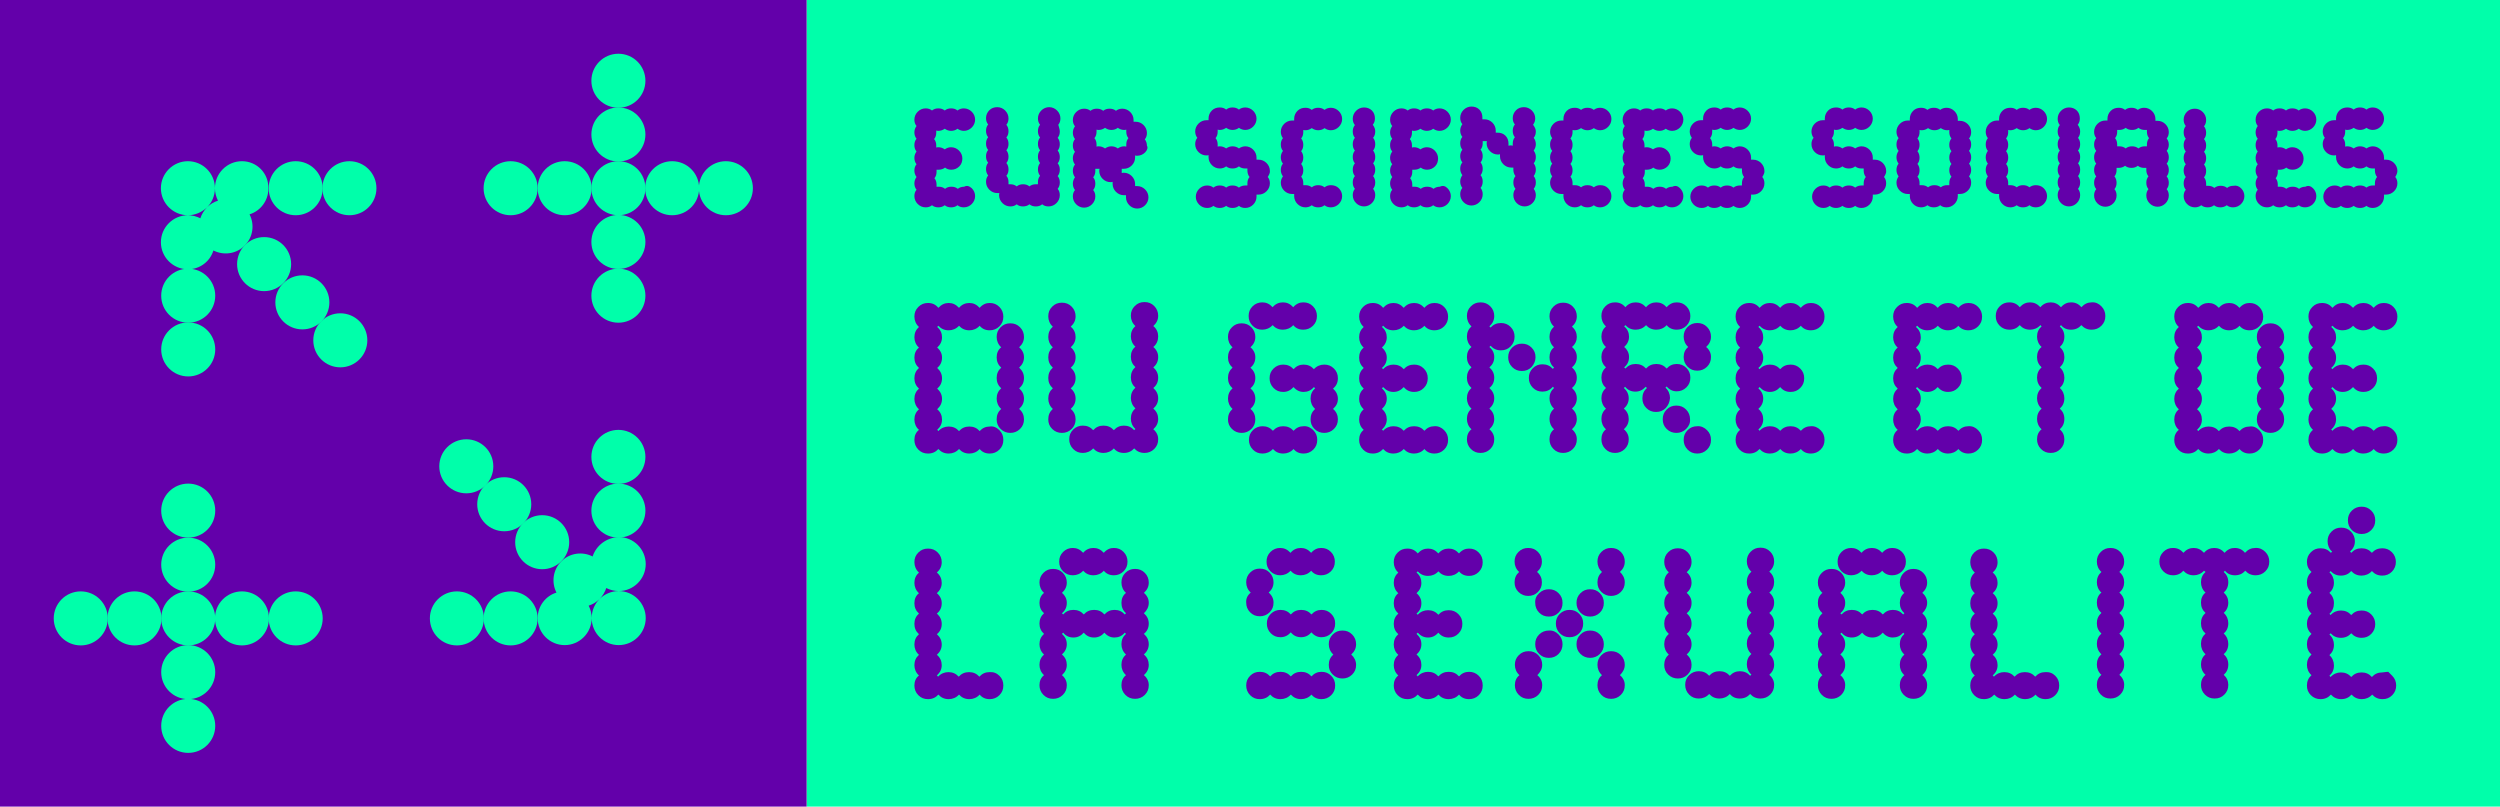 <?xml version="1.0" encoding="utf-8"?>
<!-- Generator: Adobe Illustrator 19.0.0, SVG Export Plug-In . SVG Version: 6.00 Build 0)  -->
<svg version="1.0" id="Calque_1" xmlns="http://www.w3.org/2000/svg" xmlns:xlink="http://www.w3.org/1999/xlink" x="0px" y="0px"
	 viewBox="0 0 823.5 265.7" style="enable-background:new 0 0 823.5 265.7;" xml:space="preserve">
<style type="text/css">
	.st0{fill:#00FFAA;}
	.st1{fill:#6300AA;}
</style>
<g id="XMLID_166_">
	<rect id="XMLID_165_" x="265.7" class="st0" width="557.9" height="265.7"/>
	<rect id="XMLID_164_" class="st1" width="265.7" height="265.7"/>
	<g id="XMLID_167_">
		<circle id="XMLID_207_" class="st0" cx="203.7" cy="44.3" r="8.9"/>
		<circle id="XMLID_208_" class="st0" cx="203.7" cy="62" r="8.9"/>
		<circle id="XMLID_209_" class="st0" cx="203.7" cy="79.7" r="8.9"/>
		<circle id="XMLID_210_" class="st0" cx="221.4" cy="62" r="8.9"/>
		<circle id="XMLID_211_" class="st0" cx="186" cy="62" r="8.9"/>
		<circle id="XMLID_212_" class="st0" cx="97.4" cy="62" r="8.9"/>
		<circle id="XMLID_213_" class="st0" cx="115.1" cy="62" r="8.9"/>
		<circle id="XMLID_214_" class="st0" cx="62" cy="115.1" r="8.9"/>
		<circle id="XMLID_215_" class="st0" cx="239.1" cy="62" r="8.9"/>
		<circle id="XMLID_216_" class="st0" cx="168.2" cy="62" r="8.9"/>
		<circle id="XMLID_217_" class="st0" cx="203.7" cy="26.6" r="8.9"/>
		<circle id="XMLID_218_" class="st0" cx="203.7" cy="97.4" r="8.9"/>
		<path id="XMLID_219_" class="st0" d="M79.7,53.1c-4.9,0-8.9,4-8.9,8.9c0,1.5,0.4,2.9,1,4.1c-1.3,0.4-2.5,1.1-3.6,2.2
			c1.6-1.6,2.6-3.8,2.6-6.3c0-4.9-4-8.9-8.9-8.9c-4.9,0-8.9,4-8.9,8.9c0,4.9,4,8.9,8.9,8.9c2.4,0,4.6-1,6.3-2.6
			c-1,1-1.8,2.3-2.2,3.6c-1.2-0.6-2.6-1-4.1-1c-4.9,0-8.9,4-8.9,8.9c0,4.9,4,8.9,8.9,8.9c4,0,7.3-2.6,8.4-6.2
			c3.3,1.7,7.5,1.2,10.3-1.6c2.8-2.8,3.3-7,1.6-10.3c3.6-1.1,6.2-4.5,6.2-8.4C88.6,57.1,84.6,53.1,79.7,53.1z"/>
		<circle id="XMLID_220_" class="st0" cx="112.1" cy="112.1" r="8.9"/>
		<circle id="XMLID_221_" class="st0" cx="99.6" cy="99.6" r="8.9"/>
		<circle id="XMLID_222_" class="st0" cx="87" cy="87" r="8.9"/>
		<circle id="XMLID_223_" class="st0" cx="62" cy="97.4" r="8.9"/>
		<circle id="XMLID_224_" class="st0" cx="62" cy="221.4" r="8.9"/>
		<circle id="XMLID_225_" class="st0" cx="62" cy="203.7" r="8.9"/>
		<circle id="XMLID_226_" class="st0" cx="62" cy="186" r="8.9"/>
		<circle id="XMLID_227_" class="st0" cx="44.3" cy="203.7" r="8.9"/>
		<circle id="XMLID_228_" class="st0" cx="79.7" cy="203.7" r="8.9"/>
		<circle id="XMLID_229_" class="st0" cx="168.2" cy="203.7" r="8.9"/>
		<circle id="XMLID_230_" class="st0" cx="150.5" cy="203.7" r="8.9"/>
		<circle id="XMLID_231_" class="st0" cx="203.7" cy="150.5" r="8.9"/>
		<circle id="XMLID_232_" class="st0" cx="26.6" cy="203.7" r="8.9"/>
		<circle id="XMLID_233_" class="st0" cx="97.4" cy="203.7" r="8.9"/>
		<circle id="XMLID_234_" class="st0" cx="62" cy="239.1" r="8.9"/>
		<circle id="XMLID_235_" class="st0" cx="62" cy="168.2" r="8.9"/>
		<circle id="XMLID_236_" class="st0" cx="153.6" cy="153.6" r="8.9"/>
		<circle id="XMLID_237_" class="st0" cx="166.1" cy="166.1" r="8.9"/>
		<circle id="XMLID_238_" class="st0" cx="178.6" cy="178.6" r="8.9"/>
		<path id="XMLID_239_" class="st0" d="M195.2,183.3c-3.3-1.7-7.5-1.2-10.3,1.6c-2.8,2.8-3.3,7-1.6,10.3c-3.6,1.1-6.2,4.5-6.2,8.4
			c0,4.9,4,8.9,8.9,8.9c4.9,0,8.9-4,8.9-8.9c0-1.5-0.4-2.9-1-4.1c1.3-0.4,2.5-1.1,3.6-2.2c-1.6,1.6-2.6,3.8-2.6,6.3
			c0,4.9,4,8.9,8.9,8.9s8.9-4,8.9-8.9c0-4.9-4-8.9-8.9-8.9c-2.4,0-4.7,1-6.3,2.6c1-1,1.8-2.3,2.2-3.6c1.2,0.6,2.6,1,4.1,1
			c4.9,0,8.9-4,8.9-8.9c0-4.9-4-8.9-8.9-8.9C199.7,177.1,196.4,179.7,195.2,183.3z"/>
		<circle id="XMLID_240_" class="st0" cx="203.7" cy="168.2" r="8.9"/>
	</g>
	<g id="XMLID_2_">
		<path id="XMLID_3_" class="st1" d="M329.2,141.7c0.9,0.9,1.3,1.9,1.3,3.2c0,1.3-0.4,2.3-1.3,3.2c-0.9,0.9-2,1.3-3.2,1.3
			c-1.4,0-2.5-0.5-3.3-1.5c-0.9,1-2.1,1.5-3.4,1.5c-1.4,0-2.5-0.5-3.4-1.5c-0.9,1-2.1,1.5-3.4,1.5c-1.4,0-2.5-0.5-3.4-1.5
			c-0.9,1-2,1.5-3.4,1.5c-1.3,0-2.3-0.4-3.2-1.3c-0.9-0.9-1.3-2-1.3-3.2c0-1.4,0.5-2.5,1.5-3.3c-1-0.9-1.5-2.1-1.5-3.4
			c0-1.4,0.5-2.5,1.5-3.4c-1-0.9-1.5-2.1-1.5-3.4c0-1.4,0.5-2.5,1.5-3.4c-1-0.9-1.5-2-1.5-3.4c0-1.4,0.5-2.5,1.5-3.4
			c-1-0.9-1.5-2-1.5-3.4c0-1.4,0.5-2.5,1.5-3.3c-1-0.9-1.5-2.1-1.5-3.4c0-1.4,0.5-2.5,1.5-3.4c-1-0.9-1.5-2.1-1.5-3.4
			c0-1.3,0.4-2.3,1.3-3.2c0.9-0.9,1.9-1.3,3.2-1.3c1.4,0,2.5,0.5,3.4,1.6c1-1.1,2.1-1.6,3.4-1.6c1.3,0,2.4,0.5,3.4,1.6
			c0.9-1.1,2.1-1.6,3.4-1.6c1.3,0,2.4,0.5,3.4,1.6c0.4-0.5,0.9-0.9,1.5-1.2c0.6-0.3,1.2-0.4,1.8-0.4c1.3,0,2.3,0.4,3.2,1.3
			c0.9,0.9,1.3,2,1.3,3.2c0,1.3-0.4,2.3-1.3,3.2c-0.9,0.9-2,1.3-3.2,1.3c-1.4,0-2.5-0.5-3.3-1.5c-0.9,1-2.1,1.5-3.4,1.5
			c-1.4,0-2.5-0.5-3.4-1.5c-0.9,1-2.1,1.5-3.4,1.5c-1.4,0-2.5-0.5-3.4-1.5l-0.4,0.4c1.1,0.9,1.6,2.1,1.6,3.4c0,1.3-0.5,2.4-1.6,3.4
			c0.5,0.4,0.9,0.9,1.2,1.5c0.3,0.6,0.4,1.2,0.4,1.8c0,1.4-0.5,2.5-1.6,3.4c1.1,1,1.6,2.1,1.6,3.4c0,1.4-0.5,2.5-1.6,3.4
			c1.1,1,1.6,2.1,1.6,3.4s-0.5,2.4-1.6,3.4c1.1,0.9,1.6,2.1,1.6,3.4c0,1.3-0.5,2.4-1.6,3.4c0.1,0,0.2,0.2,0.4,0.4
			c0.9-1,2.1-1.5,3.4-1.5c1.4,0,2.5,0.5,3.4,1.5c0.9-1,2-1.5,3.4-1.5c1.4,0,2.5,0.5,3.4,1.5c0.9-1,2-1.5,3.3-1.5
			C327.2,140.3,328.3,140.8,329.2,141.7z M335.7,121.1c1.1,1,1.6,2.1,1.6,3.4c0,1.4-0.5,2.5-1.6,3.4c1.1,1,1.6,2.1,1.6,3.4
			s-0.5,2.4-1.6,3.4c1.1,0.9,1.6,2.1,1.6,3.4c0,1.3-0.4,2.3-1.3,3.2c-0.9,0.9-2,1.3-3.2,1.3c-1.2,0-2.3-0.4-3.2-1.3
			c-0.9-0.9-1.3-1.9-1.3-3.2c0-1.4,0.5-2.5,1.5-3.4c-1-0.9-1.5-2.1-1.5-3.4c0-1.4,0.5-2.5,1.5-3.4c-1-0.9-1.5-2-1.5-3.4
			c0-1.4,0.5-2.5,1.5-3.4c-1-0.9-1.5-2-1.5-3.4c0-1.4,0.5-2.5,1.5-3.3c-1-0.9-1.5-2.1-1.5-3.4c0-1.3,0.4-2.3,1.3-3.2
			c0.9-0.9,1.9-1.3,3.2-1.3c1.3,0,2.3,0.4,3.2,1.3c0.9,0.9,1.3,2,1.3,3.2c0,1.3-0.5,2.4-1.6,3.4c0.5,0.4,0.9,0.9,1.2,1.5
			c0.3,0.6,0.4,1.2,0.4,1.8C337.3,119,336.8,120.1,335.7,121.1z"/>
		<path id="XMLID_4_" class="st1" d="M353,141.3c-0.9,0.9-2,1.3-3.2,1.3c-1.2,0-2.3-0.4-3.2-1.3c-0.9-0.9-1.3-1.9-1.3-3.2
			c0-1.4,0.5-2.5,1.5-3.4c-1-0.9-1.5-2.1-1.5-3.4c0-1.4,0.5-2.5,1.5-3.4c-1-0.9-1.5-2-1.5-3.4c0-1.4,0.5-2.5,1.5-3.4
			c-1-0.9-1.5-2-1.5-3.4c0-1.4,0.5-2.5,1.5-3.3c-1-0.9-1.5-2.1-1.5-3.4c0-1.4,0.5-2.5,1.5-3.4c-1-0.9-1.5-2.1-1.5-3.4
			c0-1.3,0.4-2.3,1.3-3.2c0.9-0.9,1.9-1.3,3.2-1.3c1.3,0,2.3,0.4,3.2,1.3c0.9,0.9,1.3,2,1.3,3.2c0,1.3-0.5,2.4-1.6,3.4
			c1.1,0.9,1.6,2.1,1.6,3.4c0,1.3-0.5,2.4-1.6,3.4c0.5,0.4,0.9,0.9,1.2,1.5c0.3,0.6,0.4,1.2,0.4,1.8c0,1.4-0.5,2.5-1.6,3.4
			c1.1,1,1.6,2.1,1.6,3.4c0,1.4-0.5,2.5-1.6,3.4c1.1,1,1.6,2.1,1.6,3.4s-0.5,2.4-1.6,3.4c1.1,0.9,1.6,2.1,1.6,3.4
			C354.3,139.4,353.9,140.4,353,141.3z M379.9,114.3c0.5,0.4,0.9,0.9,1.2,1.5c0.3,0.6,0.4,1.2,0.4,1.8c0,1.4-0.5,2.5-1.6,3.4
			c1.1,1,1.6,2.1,1.6,3.4c0,1.4-0.5,2.5-1.6,3.4c1.1,1,1.6,2.1,1.6,3.4s-0.5,2.4-1.6,3.4c1.1,0.9,1.6,2.1,1.6,3.4
			c0,1.3-0.5,2.4-1.6,3.4c0.5,0.4,0.9,0.9,1.2,1.5c0.3,0.6,0.4,1.2,0.4,1.8c0,1.3-0.4,2.3-1.3,3.2c-0.9,0.9-2,1.3-3.2,1.3
			c-1.4,0-2.5-0.5-3.4-1.5c-0.9,1-2,1.5-3.4,1.5c-1.4,0-2.5-0.5-3.3-1.5c-0.9,1-2.1,1.5-3.4,1.5c-1.4,0-2.5-0.5-3.4-1.5
			c-0.9,1-2.1,1.5-3.4,1.5c-1.3,0-2.3-0.4-3.2-1.3c-0.9-0.9-1.3-2-1.3-3.2c0-1.3,0.4-2.3,1.3-3.2c0.9-0.9,2-1.3,3.2-1.3
			c1.4,0,2.5,0.5,3.4,1.5c0.9-1,2-1.5,3.4-1.5c1.4,0,2.5,0.5,3.4,1.5c0.9-1,2-1.5,3.3-1.5c1.4,0,2.5,0.5,3.4,1.5
			c0.2-0.2,0.3-0.3,0.4-0.4c-1-0.9-1.5-2.1-1.5-3.4c0-1.4,0.5-2.5,1.5-3.4c-1-0.9-1.5-2.1-1.5-3.4c0-1.4,0.5-2.5,1.5-3.4
			c-1-0.9-1.5-2-1.5-3.4c0-1.4,0.5-2.5,1.5-3.4c-1-0.9-1.5-2-1.5-3.4c0-1.4,0.5-2.5,1.5-3.3c-1-0.9-1.5-2.1-1.5-3.4
			c0-1.4,0.5-2.5,1.5-3.4c-1-0.9-1.5-2.1-1.5-3.4c0-1.3,0.4-2.3,1.3-3.2c0.9-0.9,1.9-1.3,3.2-1.3c1.3,0,2.3,0.4,3.2,1.3
			c0.9,0.9,1.3,2,1.3,3.2c0,1.3-0.5,2.4-1.6,3.4c1.1,0.9,1.6,2.1,1.6,3.4C381.5,112.2,381,113.4,379.9,114.3z"/>
		<path id="XMLID_5_" class="st1" d="M412.2,141.3c-0.9,0.9-2,1.3-3.2,1.3c-1.2,0-2.3-0.4-3.2-1.3c-0.9-0.9-1.3-1.9-1.3-3.2
			c0-1.4,0.5-2.5,1.5-3.4c-1-0.9-1.5-2.1-1.5-3.4c0-1.4,0.5-2.5,1.5-3.4c-1-0.9-1.5-2-1.5-3.4c0-1.4,0.5-2.5,1.5-3.4
			c-1-0.9-1.5-2-1.5-3.4c0-1.4,0.5-2.5,1.5-3.3c-1-0.9-1.5-2.1-1.5-3.4c0-1.3,0.4-2.3,1.3-3.2c0.9-0.9,1.9-1.3,3.2-1.3
			c1.3,0,2.3,0.4,3.2,1.3c0.9,0.9,1.3,2,1.3,3.2c0,1.3-0.5,2.4-1.6,3.4c0.5,0.4,0.9,0.9,1.2,1.5c0.3,0.6,0.4,1.2,0.4,1.8
			c0,1.4-0.5,2.5-1.6,3.4c1.1,1,1.6,2.1,1.6,3.4c0,1.4-0.5,2.5-1.6,3.4c1.1,1,1.6,2.1,1.6,3.4s-0.5,2.4-1.6,3.4
			c1.1,0.9,1.6,2.1,1.6,3.4C413.5,139.4,413.1,140.4,412.2,141.3z M412.6,107.3c-0.9-0.9-1.3-1.9-1.3-3.2c0-1.3,0.4-2.3,1.3-3.2
			c0.9-0.9,2-1.3,3.2-1.3c1.3,0,2.4,0.5,3.4,1.6c0.9-1.1,2.1-1.6,3.4-1.6c1.3,0,2.4,0.5,3.4,1.6c0.4-0.5,0.9-0.9,1.5-1.2
			c0.6-0.3,1.2-0.4,1.8-0.4c1.3,0,2.3,0.4,3.2,1.3c0.9,0.9,1.3,2,1.3,3.2c0,1.3-0.4,2.3-1.3,3.2c-0.9,0.9-2,1.3-3.2,1.3
			c-1.4,0-2.5-0.5-3.3-1.5c-0.9,1-2.1,1.5-3.4,1.5c-1.4,0-2.5-0.5-3.4-1.5c-0.9,1-2.1,1.5-3.4,1.5
			C414.5,108.6,413.5,108.2,412.6,107.3z M432.6,141.7c0.9,0.9,1.3,1.9,1.3,3.2c0,1.3-0.4,2.3-1.3,3.2c-0.9,0.9-2,1.3-3.2,1.3
			c-1.4,0-2.5-0.5-3.3-1.5c-0.9,1-2.1,1.5-3.4,1.5c-1.4,0-2.5-0.5-3.4-1.5c-0.9,1-2.1,1.5-3.4,1.5c-1.3,0-2.3-0.4-3.2-1.3
			c-0.9-0.9-1.3-2-1.3-3.2c0-1.3,0.4-2.3,1.3-3.2c0.9-0.9,2-1.3,3.2-1.3c1.4,0,2.5,0.5,3.4,1.5c0.9-1,2-1.5,3.4-1.5
			c1.4,0,2.5,0.5,3.4,1.5c0.9-1,2-1.5,3.3-1.5C430.6,140.3,431.7,140.8,432.6,141.7z M439.1,134.7c1.1,0.9,1.6,2.1,1.6,3.4
			c0,1.3-0.4,2.3-1.3,3.2c-0.9,0.9-2,1.3-3.2,1.3c-1.2,0-2.3-0.4-3.2-1.3c-0.9-0.9-1.3-1.9-1.3-3.2c0-1.4,0.5-2.5,1.5-3.4
			c-1-0.9-1.5-2.1-1.5-3.4c0-1.4,0.5-2.5,1.5-3.4l-0.4-0.4c-0.9,1.1-2.1,1.6-3.4,1.6c-0.6,0-1.2-0.1-1.8-0.4
			c-0.6-0.3-1.1-0.7-1.5-1.2c-1,1.1-2.1,1.6-3.4,1.6c-1.3,0-2.3-0.4-3.2-1.3c-0.9-0.9-1.3-2-1.3-3.2c0-1.3,0.4-2.3,1.3-3.2
			c0.9-0.9,2-1.3,3.2-1.3c1.4,0,2.5,0.5,3.4,1.5c0.9-1,2-1.5,3.3-1.5c1.4,0,2.5,0.5,3.4,1.5c0.9-1,2.1-1.5,3.4-1.5
			c1.3,0,2.3,0.4,3.2,1.3c0.9,0.9,1.3,1.9,1.3,3.2c0,1.4-0.5,2.5-1.6,3.4c1.1,1,1.6,2.1,1.6,3.4S440.2,133.7,439.1,134.7z"/>
		<path id="XMLID_6_" class="st1" d="M475.7,141.7c0.9,0.9,1.3,1.9,1.3,3.2c0,1.3-0.4,2.3-1.3,3.2c-0.9,0.9-2,1.3-3.2,1.3
			c-1.4,0-2.5-0.5-3.3-1.5c-0.9,1-2.1,1.5-3.4,1.5c-1.4,0-2.5-0.5-3.4-1.5c-0.9,1-2.1,1.5-3.4,1.5c-1.4,0-2.5-0.5-3.4-1.5
			c-0.9,1-2,1.5-3.4,1.5c-1.3,0-2.3-0.4-3.2-1.3c-0.9-0.9-1.3-2-1.3-3.2c0-1.4,0.5-2.5,1.5-3.3c-1-0.9-1.5-2.1-1.5-3.4
			c0-1.4,0.5-2.5,1.5-3.4c-1-0.9-1.5-2.1-1.5-3.4c0-1.4,0.5-2.5,1.5-3.4c-1-0.9-1.5-2-1.5-3.4c0-1.4,0.5-2.5,1.5-3.4
			c-1-0.9-1.5-2-1.5-3.4c0-1.4,0.5-2.5,1.5-3.3c-1-0.9-1.5-2.1-1.5-3.4c0-1.4,0.5-2.5,1.5-3.4c-1-0.9-1.5-2.1-1.5-3.4
			c0-1.3,0.4-2.3,1.3-3.2c0.9-0.9,1.9-1.3,3.2-1.3c1.4,0,2.5,0.5,3.4,1.6c1-1.1,2.1-1.6,3.4-1.6c1.3,0,2.4,0.5,3.4,1.6
			c0.9-1.1,2.1-1.6,3.4-1.6c1.3,0,2.4,0.5,3.4,1.6c0.4-0.5,0.9-0.9,1.5-1.2c0.6-0.3,1.2-0.4,1.8-0.4c1.3,0,2.3,0.4,3.2,1.3
			c0.9,0.9,1.3,2,1.3,3.2c0,1.3-0.4,2.3-1.3,3.2c-0.9,0.9-2,1.3-3.2,1.3c-1.4,0-2.5-0.5-3.3-1.5c-0.9,1-2.1,1.5-3.4,1.5
			c-1.4,0-2.5-0.5-3.4-1.5c-0.9,1-2.1,1.5-3.4,1.5c-1.4,0-2.5-0.5-3.4-1.5l-0.4,0.4c1.1,0.9,1.6,2.1,1.6,3.4c0,1.3-0.5,2.4-1.6,3.4
			c0.5,0.4,0.9,0.9,1.2,1.5c0.3,0.6,0.4,1.2,0.4,1.8c0,1.4-0.5,2.5-1.6,3.4l0.4,0.4c0.9-1,2.1-1.5,3.4-1.5c1.4,0,2.5,0.5,3.4,1.5
			c0.9-1,2-1.5,3.4-1.5c1.3,0,2.3,0.4,3.2,1.3c0.9,0.9,1.3,1.9,1.3,3.2c0,1.3-0.4,2.3-1.3,3.2c-0.9,0.9-1.9,1.3-3.2,1.3
			c-1.4,0-2.5-0.5-3.4-1.6c-1,1.1-2.1,1.6-3.4,1.6c-1.3,0-2.4-0.5-3.4-1.6l-0.4,0.4c1.1,1,1.6,2.1,1.6,3.4s-0.5,2.4-1.6,3.4
			c1.1,0.9,1.6,2.1,1.6,3.4c0,1.3-0.5,2.4-1.6,3.4c0.1,0,0.2,0.2,0.4,0.4c0.9-1,2.1-1.5,3.4-1.5c1.4,0,2.5,0.5,3.4,1.5
			c0.9-1,2-1.5,3.4-1.5c1.4,0,2.5,0.5,3.4,1.5c0.9-1,2-1.5,3.3-1.5C473.7,140.3,474.8,140.8,475.7,141.7z"/>
		<path id="XMLID_7_" class="st1" d="M490.6,114.3c0.5,0.4,0.9,0.9,1.2,1.5c0.3,0.6,0.4,1.2,0.4,1.8c0,1.4-0.5,2.5-1.6,3.4
			c1.1,1,1.6,2.1,1.6,3.4c0,1.4-0.5,2.5-1.6,3.4c1.1,1,1.6,2.1,1.6,3.4s-0.5,2.4-1.6,3.4c1.1,0.9,1.6,2.1,1.6,3.4
			c0,1.3-0.5,2.4-1.6,3.4c0.5,0.4,0.9,0.9,1.2,1.5c0.3,0.6,0.4,1.2,0.4,1.8c0,1.3-0.4,2.3-1.3,3.2c-0.9,0.9-2,1.3-3.2,1.3
			c-1.3,0-2.3-0.4-3.2-1.3c-0.9-0.9-1.3-2-1.3-3.2c0-1.4,0.5-2.5,1.5-3.3c-1-0.9-1.5-2.1-1.5-3.4c0-1.4,0.5-2.5,1.5-3.4
			c-1-0.9-1.5-2.1-1.5-3.4c0-1.4,0.5-2.5,1.5-3.4c-1-0.9-1.5-2-1.5-3.4c0-1.4,0.5-2.5,1.5-3.4c-1-0.9-1.5-2-1.5-3.4
			c0-1.4,0.5-2.5,1.5-3.3c-1-0.9-1.5-2.1-1.5-3.4c0-1.4,0.5-2.5,1.5-3.4c-1-0.9-1.5-2.1-1.5-3.4c0-1.3,0.4-2.3,1.3-3.2
			c0.9-0.9,1.9-1.3,3.2-1.3c1.3,0,2.3,0.4,3.2,1.3c0.9,0.9,1.3,2,1.3,3.2c0,1.3-0.5,2.4-1.6,3.4l0.4,0.4c0.9-1,2-1.5,3.4-1.5
			c1.3,0,2.3,0.4,3.2,1.3c0.9,0.9,1.3,2,1.3,3.2c0,1.2-0.4,2.3-1.3,3.2c-0.9,0.9-1.9,1.3-3.2,1.3c-1.4,0-2.5-0.5-3.4-1.5
			L490.6,114.3z M504.5,120.9c-0.9,0.9-1.9,1.3-3.2,1.3c-1.3,0-2.3-0.4-3.2-1.3c-0.9-0.9-1.3-2-1.3-3.2c0-1.3,0.4-2.3,1.3-3.2
			c0.9-0.9,2-1.3,3.2-1.3c1.3,0,2.3,0.4,3.2,1.3c0.9,0.9,1.3,1.9,1.3,3.2C505.8,118.9,505.3,120,504.5,120.9z M517.8,114.3
			c0.5,0.4,0.9,0.9,1.2,1.5c0.3,0.6,0.4,1.2,0.4,1.8c0,1.4-0.5,2.5-1.6,3.4c1.1,1,1.6,2.1,1.6,3.4c0,1.4-0.5,2.5-1.6,3.4
			c1.1,1,1.6,2.1,1.6,3.4s-0.5,2.4-1.6,3.4c1.1,0.9,1.6,2.1,1.6,3.4c0,1.3-0.5,2.4-1.6,3.4c0.5,0.4,0.9,0.9,1.2,1.5
			c0.3,0.6,0.4,1.2,0.4,1.8c0,1.3-0.4,2.3-1.3,3.2c-0.9,0.9-2,1.3-3.2,1.3c-1.3,0-2.3-0.4-3.2-1.3c-0.9-0.9-1.3-2-1.3-3.2
			c0-1.4,0.5-2.5,1.5-3.3c-1-0.9-1.5-2.1-1.5-3.4c0-1.4,0.5-2.5,1.5-3.4c-1-0.9-1.5-2.1-1.5-3.4c0-1.4,0.5-2.5,1.5-3.4l-0.4-0.4
			c-0.9,1.1-2.1,1.6-3.4,1.6c-1.3,0-2.3-0.4-3.2-1.3c-0.9-0.9-1.3-2-1.3-3.2c0-1.3,0.4-2.3,1.3-3.2c0.9-0.9,1.9-1.3,3.2-1.3
			c1.4,0,2.5,0.5,3.4,1.5l0.4-0.4c-1-0.9-1.5-2-1.5-3.4c0-1.4,0.5-2.5,1.5-3.3c-1-0.9-1.5-2.1-1.5-3.4c0-1.4,0.5-2.5,1.5-3.4
			c-1-0.9-1.5-2.1-1.5-3.4c0-1.3,0.4-2.3,1.3-3.2c0.9-0.9,1.9-1.3,3.2-1.3c1.3,0,2.3,0.4,3.2,1.3c0.9,0.9,1.3,2,1.3,3.2
			c0,1.3-0.5,2.4-1.6,3.4c1.1,0.9,1.6,2.1,1.6,3.4C519.4,112.2,518.9,113.4,517.8,114.3z"/>
		<path id="XMLID_8_" class="st1" d="M548.7,134.4c-0.9,0.9-1.9,1.3-3.2,1.3c-1.3,0-2.3-0.4-3.2-1.3c-0.9-0.9-1.3-1.9-1.3-3.2
			c0-1.4,0.5-2.5,1.5-3.4l-0.4-0.4c-1,1.1-2.1,1.6-3.4,1.6c-1.4,0-2.5-0.5-3.4-1.6l-0.4,0.4c1.1,1,1.6,2.1,1.6,3.4s-0.5,2.4-1.6,3.4
			c1.1,0.9,1.6,2.1,1.6,3.4c0,1.3-0.5,2.4-1.6,3.4c0.5,0.4,0.9,0.9,1.2,1.5c0.3,0.6,0.4,1.2,0.4,1.8c0,1.3-0.4,2.3-1.3,3.2
			c-0.9,0.9-2,1.3-3.2,1.3c-1.3,0-2.3-0.4-3.2-1.3c-0.9-0.9-1.3-2-1.3-3.2c0-1.4,0.5-2.5,1.5-3.3c-1-0.9-1.5-2.1-1.5-3.4
			c0-1.4,0.5-2.5,1.5-3.4c-1-0.9-1.5-2.1-1.5-3.4c0-1.4,0.5-2.5,1.5-3.4c-1-0.9-1.5-2-1.5-3.4c0-1.4,0.5-2.5,1.5-3.4
			c-1-0.9-1.5-2-1.5-3.4c0-1.4,0.5-2.5,1.5-3.3c-1-0.9-1.5-2.1-1.5-3.4c0-1.4,0.5-2.5,1.5-3.4c-1-0.9-1.5-2.1-1.5-3.4
			c0-1.3,0.4-2.3,1.3-3.2c0.9-0.9,1.9-1.3,3.2-1.3c1.4,0,2.5,0.5,3.4,1.6c0.9-1.1,2.1-1.6,3.4-1.6c1.3,0,2.4,0.5,3.4,1.6
			c0.9-1.1,2.1-1.6,3.4-1.6c1.3,0,2.4,0.5,3.4,1.6c0.4-0.5,0.9-0.9,1.5-1.2c0.6-0.3,1.2-0.4,1.8-0.4c1.3,0,2.3,0.4,3.2,1.3
			c0.9,0.9,1.3,2,1.3,3.2c0,1.3-0.4,2.3-1.3,3.2c-0.9,0.9-2,1.3-3.2,1.3c-1.4,0-2.5-0.5-3.3-1.5c-0.9,1-2.1,1.5-3.4,1.5
			c-1.4,0-2.5-0.5-3.4-1.5c-0.9,1-2.1,1.5-3.4,1.5c-1.4,0-2.5-0.5-3.4-1.5l-0.4,0.4c1.1,0.9,1.6,2.1,1.6,3.4c0,1.3-0.5,2.4-1.6,3.4
			c0.5,0.4,0.9,0.9,1.2,1.5c0.3,0.6,0.4,1.2,0.4,1.8c0,1.4-0.5,2.5-1.6,3.4l0.4,0.4c0.9-1,2-1.5,3.4-1.5c1.4,0,2.5,0.5,3.4,1.5
			c0.9-1,2-1.5,3.4-1.5c1.4,0,2.5,0.5,3.4,1.5c0.9-1,2-1.5,3.3-1.5c1.3,0,2.3,0.4,3.2,1.3c0.9,0.9,1.3,1.9,1.3,3.2
			c0,1.3-0.4,2.3-1.3,3.2c-0.9,0.9-2,1.3-3.2,1.3c-0.6,0-1.2-0.1-1.8-0.4c-0.6-0.3-1.1-0.7-1.5-1.2l-0.4,0.4c1,0.9,1.5,2.1,1.5,3.4
			C550,132.5,549.5,133.5,548.7,134.4z M555.4,141.3c-0.9,0.9-2,1.3-3.2,1.3c-1.2,0-2.3-0.4-3.2-1.3c-0.9-0.9-1.3-1.9-1.3-3.2
			c0-1.3,0.4-2.3,1.3-3.2c0.9-0.9,1.9-1.3,3.2-1.3c1.3,0,2.3,0.4,3.2,1.3c0.9,0.9,1.3,2,1.3,3.2
			C556.8,139.4,556.3,140.4,555.4,141.3z M563.2,115.8c0.3,0.6,0.4,1.2,0.4,1.8c0,1.3-0.4,2.3-1.3,3.2c-0.9,0.9-2,1.3-3.2,1.3
			c-1.3,0-2.3-0.4-3.2-1.3c-0.9-0.9-1.3-2-1.3-3.2c0-1.4,0.5-2.5,1.5-3.3c-1-0.9-1.5-2.1-1.5-3.4c0-1.3,0.4-2.3,1.3-3.2
			c0.9-0.9,1.9-1.3,3.2-1.3c1.3,0,2.3,0.4,3.2,1.3c0.9,0.9,1.3,2,1.3,3.2c0,1.3-0.5,2.4-1.6,3.4
			C562.5,114.7,562.9,115.2,563.2,115.8z M562.3,141.7c0.9,0.9,1.3,1.9,1.3,3.2c0,1.3-0.4,2.3-1.3,3.2c-0.9,0.9-2,1.3-3.2,1.3
			c-1.3,0-2.3-0.4-3.2-1.3c-0.9-0.9-1.3-2-1.3-3.2c0-1.3,0.4-2.3,1.3-3.2c0.9-0.9,1.9-1.3,3.2-1.3
			C560.3,140.3,561.4,140.8,562.3,141.7z"/>
		<path id="XMLID_9_" class="st1" d="M599.7,141.7c0.9,0.9,1.3,1.9,1.3,3.2c0,1.3-0.4,2.3-1.3,3.2c-0.9,0.9-2,1.3-3.2,1.3
			c-1.4,0-2.5-0.5-3.3-1.5c-0.9,1-2.1,1.5-3.4,1.5c-1.4,0-2.5-0.5-3.4-1.5c-0.9,1-2.1,1.5-3.4,1.5c-1.4,0-2.5-0.5-3.4-1.5
			c-0.9,1-2,1.5-3.4,1.5c-1.3,0-2.3-0.4-3.2-1.3c-0.9-0.9-1.3-2-1.3-3.2c0-1.4,0.5-2.5,1.5-3.3c-1-0.9-1.5-2.1-1.5-3.4
			c0-1.4,0.5-2.5,1.5-3.4c-1-0.9-1.5-2.1-1.5-3.4c0-1.4,0.5-2.5,1.5-3.4c-1-0.9-1.5-2-1.5-3.4c0-1.4,0.5-2.5,1.5-3.4
			c-1-0.9-1.5-2-1.5-3.4c0-1.4,0.5-2.5,1.5-3.3c-1-0.9-1.5-2.1-1.5-3.4c0-1.4,0.5-2.5,1.5-3.4c-1-0.9-1.5-2.1-1.5-3.4
			c0-1.3,0.4-2.3,1.3-3.2c0.9-0.9,1.9-1.3,3.2-1.3c1.4,0,2.5,0.5,3.4,1.6c1-1.1,2.1-1.6,3.4-1.6c1.3,0,2.4,0.5,3.4,1.6
			c0.9-1.1,2.1-1.6,3.4-1.6c1.3,0,2.4,0.5,3.4,1.6c0.4-0.5,0.9-0.9,1.5-1.2c0.6-0.3,1.2-0.4,1.8-0.4c1.3,0,2.3,0.4,3.2,1.3
			c0.9,0.9,1.3,2,1.3,3.2c0,1.3-0.4,2.3-1.3,3.2c-0.9,0.9-2,1.3-3.2,1.3c-1.4,0-2.5-0.5-3.3-1.5c-0.9,1-2.1,1.5-3.4,1.5
			c-1.4,0-2.5-0.5-3.4-1.5c-0.9,1-2.1,1.5-3.4,1.5c-1.4,0-2.5-0.5-3.4-1.5l-0.4,0.4c1.1,0.9,1.6,2.1,1.6,3.4c0,1.3-0.5,2.4-1.6,3.4
			c0.5,0.4,0.9,0.9,1.2,1.5c0.3,0.6,0.4,1.2,0.4,1.8c0,1.4-0.5,2.5-1.6,3.4l0.4,0.4c0.9-1,2.1-1.5,3.4-1.5c1.4,0,2.5,0.5,3.4,1.5
			c0.9-1,2-1.5,3.4-1.5c1.3,0,2.3,0.4,3.2,1.3c0.9,0.9,1.3,1.9,1.3,3.2c0,1.3-0.4,2.3-1.3,3.2c-0.9,0.9-1.9,1.3-3.2,1.3
			c-1.4,0-2.5-0.5-3.4-1.6c-1,1.1-2.1,1.6-3.4,1.6c-1.3,0-2.4-0.5-3.4-1.6l-0.4,0.4c1.1,1,1.6,2.1,1.6,3.4s-0.5,2.4-1.6,3.4
			c1.1,0.9,1.6,2.1,1.6,3.4c0,1.3-0.5,2.4-1.6,3.4c0.1,0,0.2,0.2,0.4,0.4c0.9-1,2.1-1.5,3.4-1.5c1.4,0,2.5,0.5,3.4,1.5
			c0.9-1,2-1.5,3.4-1.5c1.4,0,2.5,0.5,3.4,1.5c0.9-1,2-1.5,3.3-1.5C597.7,140.3,598.8,140.8,599.7,141.7z"/>
		<path id="XMLID_10_" class="st1" d="M651.6,141.7c0.9,0.9,1.3,1.9,1.3,3.2c0,1.3-0.4,2.3-1.3,3.2c-0.9,0.9-2,1.3-3.2,1.3
			c-1.4,0-2.5-0.5-3.3-1.5c-0.9,1-2.1,1.5-3.4,1.5c-1.4,0-2.5-0.5-3.4-1.5c-0.9,1-2.1,1.5-3.4,1.5c-1.4,0-2.5-0.5-3.4-1.5
			c-0.9,1-2,1.5-3.4,1.5c-1.3,0-2.3-0.4-3.2-1.3c-0.9-0.9-1.3-2-1.3-3.2c0-1.4,0.5-2.5,1.5-3.3c-1-0.9-1.5-2.1-1.5-3.4
			c0-1.4,0.5-2.5,1.5-3.4c-1-0.9-1.5-2.1-1.5-3.4c0-1.4,0.5-2.5,1.5-3.4c-1-0.9-1.5-2-1.5-3.4c0-1.4,0.5-2.5,1.5-3.4
			c-1-0.9-1.5-2-1.5-3.4c0-1.4,0.5-2.5,1.5-3.3c-1-0.9-1.5-2.1-1.5-3.4c0-1.4,0.5-2.5,1.5-3.4c-1-0.9-1.5-2.1-1.5-3.4
			c0-1.3,0.4-2.3,1.3-3.2c0.9-0.9,1.9-1.3,3.2-1.3c1.4,0,2.5,0.5,3.4,1.6c1-1.1,2.1-1.6,3.4-1.6c1.3,0,2.4,0.5,3.4,1.6
			c0.9-1.1,2.1-1.6,3.4-1.6c1.3,0,2.4,0.5,3.4,1.6c0.4-0.5,0.9-0.9,1.5-1.2c0.6-0.3,1.2-0.4,1.8-0.4c1.3,0,2.3,0.4,3.2,1.3
			c0.9,0.9,1.3,2,1.3,3.2c0,1.3-0.4,2.3-1.3,3.2c-0.9,0.9-2,1.3-3.2,1.3c-1.4,0-2.5-0.5-3.3-1.5c-0.9,1-2.1,1.5-3.4,1.5
			c-1.4,0-2.5-0.5-3.4-1.5c-0.9,1-2.1,1.5-3.4,1.5c-1.4,0-2.5-0.5-3.4-1.5l-0.4,0.4c1.1,0.9,1.6,2.1,1.6,3.4c0,1.3-0.5,2.4-1.6,3.4
			c0.5,0.4,0.9,0.9,1.2,1.5c0.3,0.6,0.4,1.2,0.4,1.8c0,1.4-0.5,2.5-1.6,3.4l0.4,0.4c0.9-1,2.1-1.5,3.4-1.5c1.4,0,2.5,0.5,3.4,1.5
			c0.9-1,2-1.5,3.4-1.5c1.3,0,2.3,0.4,3.2,1.3c0.9,0.9,1.3,1.9,1.3,3.2c0,1.3-0.4,2.3-1.3,3.2c-0.9,0.9-1.9,1.3-3.2,1.3
			c-1.4,0-2.5-0.5-3.4-1.6c-1,1.1-2.1,1.6-3.4,1.6c-1.3,0-2.4-0.5-3.4-1.6l-0.4,0.4c1.1,1,1.6,2.1,1.6,3.4s-0.5,2.4-1.6,3.4
			c1.1,0.9,1.6,2.1,1.6,3.4c0,1.3-0.5,2.4-1.6,3.4c0.1,0,0.2,0.2,0.4,0.4c0.9-1,2.1-1.5,3.4-1.5c1.4,0,2.5,0.5,3.4,1.5
			c0.9-1,2-1.5,3.4-1.5c1.4,0,2.5,0.5,3.4,1.5c0.9-1,2-1.5,3.3-1.5C649.7,140.3,650.7,140.8,651.6,141.7z"/>
		<path id="XMLID_11_" class="st1" d="M692.2,100.9c0.9,0.9,1.3,2,1.3,3.2c0,1.3-0.4,2.3-1.3,3.2c-0.9,0.9-2,1.3-3.2,1.3
			c-1.4,0-2.5-0.5-3.4-1.5c-0.9,1-2,1.5-3.4,1.5c-1.4,0-2.5-0.5-3.3-1.5l-0.4,0.4c1,0.9,1.5,2,1.5,3.4c0,1.4-0.5,2.5-1.5,3.4
			c1,0.9,1.5,2,1.5,3.3c0,1.4-0.5,2.5-1.5,3.4c1,0.9,1.5,2.1,1.5,3.4c0,1.4-0.5,2.5-1.5,3.4c1,0.9,1.5,2.1,1.5,3.4
			c0,1.4-0.5,2.5-1.5,3.4c1,0.9,1.5,2,1.5,3.4c0,1.4-0.5,2.5-1.5,3.4c1,0.9,1.5,2,1.5,3.3c0,1.3-0.4,2.3-1.3,3.2
			c-0.9,0.9-1.9,1.3-3.2,1.3c-1.3,0-2.3-0.4-3.2-1.3c-0.9-0.9-1.3-2-1.3-3.2c0-1.4,0.5-2.5,1.5-3.3c-1-0.9-1.5-2.1-1.5-3.4
			c0-1.4,0.5-2.5,1.5-3.4c-1-0.9-1.5-2.1-1.5-3.4c0-1.4,0.5-2.5,1.5-3.4c-1-0.9-1.5-2-1.5-3.4c0-1.4,0.5-2.5,1.5-3.4
			c-1-0.9-1.5-2-1.5-3.4c0-1.4,0.5-2.5,1.5-3.3c-1-0.9-1.5-2.1-1.5-3.4c0-1.4,0.5-2.5,1.5-3.4l-0.4-0.4c-0.9,1-2.1,1.5-3.4,1.5
			c-1.4,0-2.5-0.5-3.4-1.5c-0.9,1-2,1.5-3.4,1.5c-1.2,0-2.3-0.4-3.2-1.3c-0.9-0.9-1.3-1.9-1.3-3.2c0-1.3,0.4-2.3,1.3-3.2
			c0.9-0.9,1.9-1.3,3.2-1.3c1.4,0,2.5,0.5,3.4,1.6c1-1.1,2.1-1.6,3.4-1.6c1.3,0,2.4,0.5,3.4,1.6c0.9-1.1,2.1-1.6,3.4-1.6
			c1.3,0,2.4,0.5,3.4,1.6c0.4-0.5,0.9-0.9,1.5-1.2c0.6-0.3,1.2-0.4,1.8-0.4c1.4,0,2.5,0.5,3.4,1.6c1-1.1,2.1-1.6,3.4-1.6
			C690.3,99.5,691.3,100,692.2,100.9z"/>
		<path id="XMLID_12_" class="st1" d="M744.2,141.7c0.9,0.9,1.3,1.9,1.3,3.2c0,1.3-0.4,2.3-1.3,3.2c-0.9,0.9-2,1.3-3.2,1.3
			c-1.4,0-2.5-0.5-3.3-1.5c-0.9,1-2.1,1.5-3.4,1.5c-1.4,0-2.5-0.5-3.4-1.5c-0.9,1-2.1,1.5-3.4,1.5c-1.4,0-2.5-0.5-3.4-1.5
			c-0.9,1-2,1.5-3.4,1.5c-1.3,0-2.3-0.4-3.2-1.3c-0.9-0.9-1.3-2-1.3-3.2c0-1.4,0.5-2.5,1.5-3.3c-1-0.9-1.5-2.1-1.5-3.4
			c0-1.4,0.5-2.5,1.5-3.4c-1-0.9-1.5-2.1-1.5-3.4c0-1.4,0.5-2.5,1.5-3.4c-1-0.9-1.5-2-1.5-3.4c0-1.4,0.5-2.5,1.5-3.4
			c-1-0.9-1.5-2-1.5-3.4c0-1.4,0.5-2.5,1.5-3.3c-1-0.9-1.5-2.1-1.5-3.4c0-1.4,0.5-2.5,1.5-3.4c-1-0.9-1.5-2.1-1.5-3.4
			c0-1.3,0.4-2.3,1.3-3.2c0.9-0.9,1.9-1.3,3.2-1.3c1.4,0,2.5,0.5,3.4,1.6c1-1.1,2.1-1.6,3.4-1.6c1.3,0,2.4,0.5,3.4,1.6
			c0.9-1.1,2.1-1.6,3.4-1.6c1.3,0,2.4,0.5,3.4,1.6c0.4-0.5,0.9-0.9,1.5-1.2c0.6-0.3,1.2-0.4,1.8-0.4c1.3,0,2.3,0.4,3.2,1.3
			c0.9,0.9,1.3,2,1.3,3.2c0,1.3-0.4,2.3-1.3,3.2c-0.9,0.9-2,1.3-3.2,1.3c-1.4,0-2.5-0.5-3.3-1.5c-0.9,1-2.1,1.5-3.4,1.5
			c-1.4,0-2.5-0.5-3.4-1.5c-0.9,1-2.1,1.5-3.4,1.5c-1.4,0-2.5-0.5-3.4-1.5l-0.4,0.4c1.1,0.9,1.6,2.1,1.6,3.4c0,1.3-0.5,2.4-1.6,3.4
			c0.5,0.4,0.9,0.9,1.2,1.5c0.3,0.6,0.4,1.2,0.4,1.8c0,1.4-0.5,2.5-1.6,3.4c1.1,1,1.6,2.1,1.6,3.4c0,1.4-0.5,2.5-1.6,3.4
			c1.1,1,1.6,2.1,1.6,3.4s-0.5,2.4-1.6,3.4c1.1,0.9,1.6,2.1,1.6,3.4c0,1.3-0.5,2.4-1.6,3.4c0.1,0,0.2,0.2,0.4,0.4
			c0.9-1,2.1-1.5,3.4-1.5c1.4,0,2.5,0.5,3.4,1.5c0.9-1,2-1.5,3.4-1.5c1.4,0,2.5,0.5,3.4,1.5c0.9-1,2-1.5,3.3-1.5
			C742.2,140.3,743.3,140.8,744.2,141.7z M750.8,121.1c1.1,1,1.6,2.1,1.6,3.4c0,1.4-0.5,2.5-1.6,3.4c1.1,1,1.6,2.1,1.6,3.4
			s-0.5,2.4-1.6,3.4c1.1,0.9,1.6,2.1,1.6,3.4c0,1.3-0.4,2.3-1.3,3.2c-0.9,0.9-2,1.3-3.2,1.3c-1.2,0-2.3-0.4-3.2-1.3
			c-0.9-0.9-1.3-1.9-1.3-3.2c0-1.4,0.5-2.5,1.5-3.4c-1-0.9-1.5-2.1-1.5-3.4c0-1.4,0.5-2.5,1.5-3.4c-1-0.9-1.5-2-1.5-3.4
			c0-1.4,0.5-2.5,1.5-3.4c-1-0.9-1.5-2-1.5-3.4c0-1.4,0.5-2.5,1.5-3.3c-1-0.9-1.5-2.1-1.5-3.4c0-1.3,0.4-2.3,1.3-3.2
			c0.9-0.9,1.9-1.3,3.2-1.3c1.3,0,2.3,0.4,3.2,1.3c0.9,0.9,1.3,2,1.3,3.2c0,1.3-0.5,2.4-1.6,3.4c0.5,0.4,0.9,0.9,1.2,1.5
			c0.3,0.6,0.4,1.2,0.4,1.8C752.4,119,751.8,120.1,750.8,121.1z"/>
		<path id="XMLID_13_" class="st1" d="M788.4,141.7c0.9,0.9,1.3,1.9,1.3,3.2c0,1.3-0.4,2.3-1.3,3.2c-0.9,0.9-2,1.3-3.2,1.3
			c-1.4,0-2.5-0.5-3.3-1.5c-0.9,1-2.1,1.5-3.4,1.5c-1.4,0-2.5-0.5-3.4-1.5c-0.9,1-2.1,1.5-3.4,1.5c-1.4,0-2.5-0.5-3.4-1.5
			c-0.9,1-2,1.5-3.4,1.5c-1.3,0-2.3-0.4-3.2-1.3c-0.9-0.9-1.3-2-1.3-3.2c0-1.4,0.5-2.5,1.5-3.3c-1-0.9-1.5-2.1-1.5-3.4
			c0-1.4,0.5-2.5,1.5-3.4c-1-0.9-1.5-2.1-1.5-3.4c0-1.4,0.5-2.5,1.5-3.4c-1-0.9-1.5-2-1.5-3.4c0-1.4,0.5-2.5,1.5-3.4
			c-1-0.9-1.5-2-1.5-3.4c0-1.4,0.5-2.5,1.5-3.3c-1-0.9-1.5-2.1-1.5-3.4c0-1.4,0.5-2.5,1.5-3.4c-1-0.9-1.5-2.1-1.5-3.4
			c0-1.3,0.4-2.3,1.3-3.2c0.9-0.9,1.9-1.3,3.2-1.3c1.4,0,2.5,0.5,3.4,1.6c1-1.1,2.1-1.6,3.4-1.6c1.3,0,2.4,0.5,3.4,1.6
			c0.9-1.1,2.1-1.6,3.4-1.6c1.3,0,2.4,0.5,3.4,1.6c0.4-0.5,0.9-0.9,1.5-1.2c0.6-0.3,1.2-0.4,1.8-0.4c1.3,0,2.3,0.4,3.2,1.3
			c0.9,0.9,1.3,2,1.3,3.2c0,1.3-0.4,2.3-1.3,3.2c-0.9,0.9-2,1.3-3.2,1.3c-1.4,0-2.5-0.5-3.3-1.5c-0.9,1-2.1,1.5-3.4,1.5
			c-1.4,0-2.5-0.5-3.4-1.5c-0.9,1-2.1,1.5-3.4,1.5c-1.4,0-2.5-0.5-3.4-1.5l-0.4,0.4c1.1,0.9,1.6,2.1,1.6,3.4c0,1.3-0.5,2.4-1.6,3.4
			c0.5,0.4,0.9,0.9,1.2,1.5c0.3,0.6,0.4,1.2,0.4,1.8c0,1.4-0.5,2.5-1.6,3.4l0.4,0.4c0.9-1,2.1-1.5,3.4-1.5c1.4,0,2.5,0.5,3.4,1.5
			c0.9-1,2-1.5,3.4-1.5c1.3,0,2.3,0.4,3.2,1.3c0.9,0.9,1.3,1.9,1.3,3.2c0,1.3-0.4,2.3-1.3,3.2c-0.9,0.9-1.9,1.3-3.2,1.3
			c-1.4,0-2.5-0.5-3.4-1.6c-1,1.1-2.1,1.6-3.4,1.6c-1.3,0-2.4-0.5-3.4-1.6l-0.4,0.4c1.1,1,1.6,2.1,1.6,3.4s-0.5,2.4-1.6,3.4
			c1.1,0.9,1.6,2.1,1.6,3.4c0,1.3-0.5,2.4-1.6,3.4c0.1,0,0.2,0.2,0.4,0.4c0.9-1,2.1-1.5,3.4-1.5c1.4,0,2.5,0.5,3.4,1.5
			c0.9-1,2-1.5,3.4-1.5c1.4,0,2.5,0.5,3.4,1.5c0.9-1,2-1.5,3.3-1.5C786.4,140.3,787.5,140.8,788.4,141.7z"/>
		<path id="XMLID_14_" class="st1" d="M320.1,62c0.7,0.7,1.1,1.6,1.1,2.6c0,1-0.4,1.9-1.1,2.6c-0.7,0.7-1.6,1.1-2.6,1.1
			c-0.8,0-1.5-0.2-2.1-0.7c-0.6,0.5-1.3,0.7-2.1,0.7c-0.8,0-1.5-0.2-2.1-0.7c-0.6,0.5-1.4,0.7-2.1,0.7c-0.8,0-1.5-0.2-2.1-0.7
			c-0.6,0.5-1.3,0.7-2.1,0.7c-1,0-1.9-0.4-2.6-1.1c-0.7-0.7-1.1-1.6-1.1-2.6c0-0.8,0.2-1.5,0.7-2.1c-0.5-0.6-0.7-1.4-0.7-2.1
			c0-0.7,0.2-1.4,0.7-2.1c-0.5-0.7-0.7-1.4-0.7-2.1c0-0.8,0.2-1.5,0.7-2.1c-0.5-0.6-0.7-1.4-0.7-2.1c0-0.7,0.2-1.4,0.7-2.1
			c-0.5-0.6-0.7-1.3-0.7-2.1c0-0.8,0.2-1.5,0.7-2.1c-0.5-0.6-0.7-1.4-0.7-2.1c0-0.7,0.2-1.4,0.7-2.1c-0.5-0.6-0.7-1.3-0.7-2.1
			c0-1,0.4-1.9,1.1-2.6c0.7-0.7,1.6-1.1,2.6-1.1c0.8,0,1.5,0.2,2.1,0.7c0.6-0.5,1.3-0.7,2.1-0.7c0.8,0,1.5,0.2,2.1,0.7
			c0.6-0.5,1.3-0.7,2.1-0.7c0.8,0,1.5,0.2,2.1,0.7c0.6-0.5,1.4-0.7,2.1-0.7c1,0,1.9,0.4,2.6,1.1c0.7,0.7,1.1,1.6,1.1,2.6
			c0,1-0.4,1.9-1.1,2.6c-0.7,0.7-1.6,1.1-2.6,1.1c-0.7,0-1.4-0.2-2.1-0.7c-0.6,0.5-1.4,0.7-2.1,0.7c-0.7,0-1.4-0.2-2.1-0.7
			c-0.7,0.5-1.4,0.7-2.1,0.7c-0.1,0-0.4,0-0.7-0.1c0,0.2,0,0.4,0,0.7c0,0.8-0.2,1.5-0.7,2.1c0.5,0.6,0.7,1.3,0.7,2.1
			c0,0.3,0,0.5,0,0.7c0.3-0.1,0.5-0.1,0.7-0.1c0.7,0,1.4,0.2,2.1,0.7c0.7-0.5,1.4-0.7,2.1-0.7c1,0,1.9,0.4,2.6,1.1
			c0.7,0.7,1.1,1.6,1.1,2.6c0,1-0.3,1.9-1,2.6c-0.7,0.7-1.6,1.1-2.6,1.1c-0.8,0-1.5-0.2-2.1-0.7c-0.6,0.5-1.4,0.7-2.1,0.7
			c-0.3,0-0.5,0-0.7,0c0,0.1,0,0.4,0,0.7c0,0.8-0.2,1.5-0.7,2.1c0.5,0.6,0.7,1.3,0.7,2.1c0,0.3,0,0.6,0,0.7c0.2,0,0.4,0,0.7,0
			c0.8,0,1.5,0.2,2.1,0.7c0.6-0.5,1.3-0.7,2.1-0.7c0.8,0,1.5,0.2,2.1,0.7c0.6-0.5,1.4-0.7,2.1-0.7C318.5,61,319.3,61.3,320.1,62z"/>
		<path id="XMLID_15_" class="st1" d="M349.1,43.3c0,0.8-0.2,1.5-0.7,2.1c0.5,0.6,0.7,1.3,0.7,2.1c0,0.8-0.2,1.5-0.7,2.1
			c0.5,0.6,0.7,1.4,0.7,2.1c0,0.8-0.2,1.5-0.7,2.1c0.5,0.6,0.7,1.3,0.7,2.1c0,0.8-0.2,1.5-0.7,2.1c0.5,0.6,0.7,1.3,0.7,2.1
			c0,0.8-0.2,1.5-0.7,2.1c0.5,0.6,0.7,1.3,0.7,2.1c0,1-0.4,1.9-1.1,2.6c-0.7,0.7-1.6,1.1-2.6,1.1c-0.8,0-1.5-0.2-2.1-0.7
			c-0.6,0.5-1.3,0.7-2.1,0.7c-0.8,0-1.5-0.2-2.1-0.7c-0.6,0.5-1.4,0.7-2.1,0.7c-0.8,0-1.5-0.2-2.1-0.7c-0.6,0.5-1.3,0.7-2.1,0.7
			c-1,0-1.9-0.4-2.6-1.1c-0.7-0.7-1.1-1.6-1.1-2.6c0-0.1,0-0.4,0.1-0.7c-0.2,0-0.4,0-0.7,0c-1,0-1.9-0.4-2.6-1.1
			c-0.7-0.7-1.1-1.6-1.1-2.6c0-0.8,0.2-1.5,0.7-2.1c-0.5-0.6-0.7-1.4-0.7-2.1c0-0.8,0.2-1.5,0.7-2.1c-0.5-0.6-0.7-1.3-0.7-2.1
			c0-0.8,0.2-1.5,0.7-2.1c-0.5-0.6-0.7-1.3-0.7-2.1c0-0.8,0.2-1.5,0.7-2.1c-0.5-0.6-0.7-1.3-0.7-2.1c0-0.8,0.2-1.5,0.7-2.1
			c-0.5-0.6-0.7-1.3-0.7-2.1c0-1,0.4-1.9,1.1-2.6c0.7-0.7,1.6-1,2.6-1c1,0,1.9,0.4,2.6,1.1c0.7,0.7,1.1,1.6,1.1,2.6
			c0,0.8-0.2,1.5-0.7,2.1c0.5,0.6,0.7,1.4,0.7,2.1c0,0.8-0.2,1.5-0.7,2.1c0.5,0.6,0.7,1.3,0.7,2.1c0,0.8-0.2,1.5-0.7,2.1
			c0.5,0.6,0.7,1.4,0.7,2.1c0,0.8-0.2,1.5-0.7,2.1c0.5,0.6,0.7,1.3,0.7,2.1c0,0.8-0.2,1.5-0.7,2.1c0.5,0.6,0.7,1.3,0.7,2.1l0,0.7
			c0.1,0,0.3,0,0.6,0c0.8,0,1.5,0.2,2.1,0.7c0.6-0.5,1.3-0.7,2.1-0.7c0.8,0,1.5,0.2,2.1,0.7c0.6-0.5,1.3-0.7,2.1-0.7
			c0.3,0,0.5,0,0.7,0c0-0.1,0-0.4,0-0.7c0-0.8,0.2-1.5,0.7-2.1c-0.5-0.6-0.7-1.4-0.7-2.1c0-0.8,0.2-1.5,0.7-2.1
			c-0.5-0.6-0.7-1.3-0.7-2.1c0-0.8,0.2-1.5,0.7-2.1c-0.5-0.6-0.7-1.3-0.7-2.1c0-0.8,0.2-1.5,0.7-2.1c-0.5-0.6-0.7-1.3-0.7-2.1
			c0-0.8,0.2-1.5,0.7-2.1c-0.5-0.6-0.7-1.3-0.7-2.1c0-1,0.4-1.9,1.1-2.6c0.7-0.7,1.6-1.1,2.6-1.1c1,0,1.9,0.4,2.6,1.1
			c0.7,0.7,1.1,1.6,1.1,2.6c0,0.8-0.2,1.5-0.7,2.1C348.8,41.9,349.1,42.6,349.1,43.3z"/>
		<path id="XMLID_24_" class="st1" d="M377.2,50.2c-0.7,0.7-1.6,1.1-2.6,1.1c-0.2,0-0.4,0-0.7-0.1c0,0.2,0,0.4,0,0.7
			c0,1-0.4,1.9-1.1,2.6c-0.7,0.7-1.6,1.1-2.6,1.1c-0.3,0-0.5,0-0.7,0c0,0.1,0,0.4,0,0.7c0,0.3,0,0.5,0,0.7c0.3-0.1,0.6-0.1,0.7-0.1
			c1,0,1.9,0.4,2.6,1.1c0.7,0.7,1.1,1.6,1.1,2.6c0,0.3,0,0.6,0,0.7c0.1,0,0.4,0,0.7,0c1,0,1.9,0.4,2.6,1.1c0.7,0.7,1.1,1.6,1.1,2.6
			c0,1-0.4,1.9-1.1,2.6c-0.7,0.7-1.6,1.1-2.6,1.1s-1.9-0.4-2.6-1.1c-0.7-0.7-1.1-1.6-1.1-2.6c0-0.3,0-0.5,0-0.7c-0.2,0-0.4,0-0.7,0
			c-1,0-1.9-0.4-2.6-1.1c-0.7-0.7-1.1-1.6-1.1-2.6c0-0.3,0-0.5,0-0.7c-0.3,0.1-0.5,0.1-0.7,0.1c-1,0-1.9-0.4-2.6-1.1
			c-0.7-0.7-1.1-1.6-1.1-2.6c0-0.2,0-0.4,0.1-0.7c-0.2,0-0.4,0-0.7,0s-0.5,0-0.7,0c0,0.1,0,0.4,0,0.7c0,0.8-0.2,1.5-0.7,2.1
			c0.5,0.6,0.7,1.3,0.7,2.1c0,0.8-0.2,1.5-0.7,2.1c0.5,0.6,0.7,1.3,0.7,2.1c0,1-0.4,1.9-1.1,2.6c-0.7,0.7-1.6,1.1-2.6,1.1
			c-1,0-1.9-0.4-2.6-1.1c-0.7-0.7-1.1-1.6-1.1-2.6c0-0.8,0.2-1.5,0.7-2.1c-0.5-0.6-0.7-1.4-0.7-2.1c0-0.7,0.2-1.4,0.7-2.1
			c-0.5-0.7-0.7-1.4-0.7-2.1c0-0.8,0.2-1.5,0.7-2.1c-0.5-0.6-0.7-1.4-0.7-2.1c0-0.7,0.2-1.4,0.7-2.1c-0.5-0.6-0.7-1.3-0.7-2.1
			c0-0.8,0.2-1.5,0.7-2.1c-0.5-0.6-0.7-1.4-0.7-2.1c0-0.7,0.2-1.4,0.7-2.1c-0.5-0.6-0.7-1.3-0.7-2.1c0-1,0.4-1.9,1.1-2.6
			c0.7-0.7,1.6-1.1,2.6-1.1c0.8,0,1.5,0.2,2.1,0.7c0.6-0.5,1.3-0.7,2.1-0.7c0.8,0,1.5,0.2,2.1,0.7c0.6-0.5,1.3-0.7,2.1-0.7
			c0.8,0,1.5,0.2,2.1,0.7c0.6-0.5,1.4-0.7,2.1-0.7c1,0,1.9,0.4,2.6,1.1c0.7,0.7,1.1,1.6,1.1,2.6c0,0.3,0,0.5,0,0.6l0.7,0
			c1,0,1.9,0.4,2.6,1.1c0.7,0.7,1.1,1.6,1.1,2.6c0,0.8-0.2,1.5-0.7,2.1c0.5,0.6,0.7,1.4,0.7,2.1C378.2,48.6,377.9,49.5,377.2,50.2z
			 M370.3,48.2c0.1,0,0.4,0,0.7,0.1c0-0.2,0-0.4,0-0.7c0-0.8,0.2-1.5,0.7-2.1c-0.5-0.6-0.7-1.3-0.7-2.1c0-0.3,0-0.5,0-0.7
			c-0.3,0.1-0.6,0.1-0.7,0.1c-0.7,0-1.4-0.2-2.1-0.7c-0.6,0.5-1.4,0.7-2.1,0.7c-0.7,0-1.4-0.2-2.1-0.7c-0.7,0.5-1.4,0.7-2.1,0.7
			c-0.1,0-0.4,0-0.7-0.1c0,0.2,0,0.4,0,0.7c0,0.8-0.2,1.5-0.7,2.1c0.5,0.6,0.7,1.3,0.7,2.1c0,0.3,0,0.5,0,0.7
			c0.3-0.1,0.5-0.1,0.7-0.1c0.7,0,1.4,0.2,2.1,0.7c0.7-0.5,1.4-0.7,2.1-0.7c0.7,0,1.5,0.2,2.1,0.7C368.9,48.4,369.6,48.2,370.3,48.2
			z"/>
		<path id="XMLID_33_" class="st1" d="M417.6,58.3c0.5,0.6,0.7,1.3,0.7,2.1c0,1-0.4,1.9-1.1,2.6c-0.7,0.7-1.6,1.1-2.6,1.1
			c-0.3,0-0.6,0-0.7,0c0,0.2,0,0.4,0,0.7c0,1-0.4,1.9-1.1,2.6c-0.7,0.7-1.6,1.1-2.6,1.1c-0.8,0-1.5-0.2-2.1-0.7
			c-0.6,0.5-1.3,0.7-2.1,0.7c-0.8,0-1.5-0.2-2.1-0.7c-0.6,0.5-1.4,0.7-2.1,0.7c-0.8,0-1.5-0.2-2.1-0.7c-0.6,0.5-1.3,0.7-2.1,0.7
			c-1,0-1.9-0.4-2.6-1.1c-0.7-0.7-1.1-1.6-1.1-2.6c0-1,0.4-1.9,1.1-2.6c0.7-0.7,1.6-1.1,2.6-1.1c0.8,0,1.5,0.2,2.1,0.7
			c0.6-0.5,1.3-0.7,2.1-0.7c0.8,0,1.5,0.2,2.1,0.7c0.6-0.5,1.3-0.7,2.1-0.7c0.8,0,1.5,0.2,2.1,0.7c0.6-0.5,1.4-0.7,2.1-0.7
			c0.3,0,0.5,0,0.7,0c0-0.1,0-0.4,0-0.7c0-0.8,0.2-1.5,0.7-2.1c-0.5-0.6-0.7-1.4-0.7-2.1c0-0.3,0-0.6,0-0.7c-0.2,0-0.4,0-0.7,0
			c-0.8,0-1.5-0.2-2.1-0.7c-0.6,0.5-1.3,0.7-2.1,0.7c-0.8,0-1.5-0.2-2.1-0.7c-0.6,0.5-1.4,0.7-2.1,0.7c-1,0-1.9-0.4-2.6-1.1
			c-0.7-0.7-1.1-1.6-1.1-2.6c0-0.3,0-0.5,0-0.7c-0.3,0.1-0.5,0.1-0.7,0.1c-1,0-1.9-0.4-2.6-1.1c-0.7-0.7-1.1-1.6-1.1-2.6
			c0-0.8,0.2-1.5,0.7-2.1c-0.5-0.6-0.7-1.4-0.7-2.1c0-1,0.4-1.9,1.1-2.6c0.7-0.7,1.6-1.1,2.6-1.1l0.7,0c0-0.1,0-0.3,0-0.6
			c0-1,0.4-1.9,1.1-2.6c0.7-0.7,1.6-1,2.6-1c0.8,0,1.5,0.2,2.1,0.7c0.6-0.5,1.3-0.7,2.1-0.7c0.8,0,1.5,0.2,2.1,0.7
			c0.6-0.5,1.4-0.7,2.1-0.7c1,0,1.9,0.4,2.6,1.1c0.7,0.7,1.1,1.6,1.1,2.6c0,1-0.4,1.9-1.1,2.6c-0.7,0.7-1.6,1.1-2.6,1.1
			c-0.7,0-1.4-0.2-2.1-0.7c-0.6,0.5-1.4,0.7-2.1,0.7c-0.7,0-1.4-0.2-2.1-0.7c-0.7,0.5-1.4,0.7-2.1,0.7c-0.1,0-0.4,0-0.7-0.1
			c0,0.2,0,0.4,0,0.7c0,0.8-0.2,1.5-0.7,2.1c0.5,0.6,0.7,1.3,0.7,2.1c0,0.3,0,0.5,0,0.7c0.3-0.1,0.6-0.1,0.7-0.1
			c0.7,0,1.4,0.2,2.1,0.7c0.7-0.5,1.4-0.7,2.1-0.7c0.7,0,1.5,0.2,2.1,0.7c0.7-0.5,1.5-0.7,2.1-0.7c1,0,1.9,0.4,2.6,1.1
			c0.7,0.7,1.1,1.6,1.1,2.6c0,0.3,0,0.6,0,0.7c0.1,0,0.4,0,0.7,0c1,0,1.9,0.4,2.6,1.1c0.7,0.7,1.1,1.6,1.1,2.6
			C418.4,56.8,418.1,57.5,417.6,58.3z"/>
		<path id="XMLID_36_" class="st1" d="M441,62c0.7,0.7,1.1,1.6,1.1,2.6c0,1-0.4,1.9-1.1,2.6c-0.7,0.7-1.6,1.1-2.6,1.1
			c-0.8,0-1.5-0.2-2.1-0.7c-0.6,0.5-1.3,0.7-2.1,0.7c-0.8,0-1.5-0.2-2.1-0.7c-0.6,0.5-1.4,0.7-2.1,0.7c-1,0-1.9-0.4-2.6-1.1
			c-0.7-0.7-1.1-1.6-1.1-2.6c0-0.3,0-0.5,0-0.7c-0.1,0-0.4,0-0.7,0c-1,0-1.9-0.4-2.6-1.1c-0.7-0.7-1.1-1.6-1.1-2.6
			c0-0.7,0.2-1.4,0.7-2.1c-0.5-0.7-0.7-1.4-0.7-2.1c0-0.8,0.2-1.5,0.7-2.1c-0.5-0.6-0.7-1.4-0.7-2.1c0-0.7,0.2-1.4,0.7-2.1
			c-0.5-0.6-0.7-1.3-0.7-2.1c0-0.8,0.2-1.5,0.7-2.1c-0.5-0.6-0.7-1.4-0.7-2.1c0-1,0.4-1.9,1.1-2.6c0.7-0.7,1.6-1.1,2.6-1.1l0.7,0
			c0-0.1,0-0.3,0-0.6c0-1,0.4-1.9,1.1-2.6c0.7-0.7,1.6-1,2.6-1c0.8,0,1.5,0.2,2.1,0.7c0.6-0.5,1.3-0.7,2.1-0.7
			c0.8,0,1.5,0.2,2.1,0.7c0.6-0.5,1.4-0.7,2.1-0.7c1,0,1.9,0.4,2.6,1.1c0.7,0.7,1.1,1.6,1.1,2.6c0,1-0.4,1.9-1.1,2.6
			c-0.7,0.7-1.6,1.1-2.6,1.1c-0.7,0-1.4-0.2-2.1-0.7c-0.6,0.5-1.4,0.7-2.1,0.7c-0.7,0-1.4-0.2-2.1-0.7c-0.7,0.5-1.4,0.7-2.1,0.7
			c-0.1,0-0.4,0-0.7-0.1c0,0.2,0,0.4,0,0.7c0,0.8-0.2,1.5-0.7,2.1c0.5,0.6,0.7,1.3,0.7,2.1c0,0.8-0.2,1.5-0.7,2.1
			c0.5,0.6,0.7,1.4,0.7,2.1c0,0.8-0.2,1.5-0.7,2.1c0.5,0.6,0.7,1.3,0.7,2.1c0,0.8-0.2,1.5-0.7,2.1c0.5,0.6,0.7,1.3,0.7,2.1
			c0,0.3,0,0.6,0,0.7c0.2,0,0.4,0,0.7,0c0.8,0,1.5,0.2,2.1,0.7c0.6-0.5,1.3-0.7,2.1-0.7c0.8,0,1.5,0.2,2.1,0.7
			c0.6-0.5,1.4-0.7,2.1-0.7C439.4,61,440.3,61.3,441,62z"/>
		<path id="XMLID_37_" class="st1" d="M453,43.3c0,0.8-0.2,1.5-0.7,2.1c0.5,0.6,0.7,1.3,0.7,2.1c0,0.8-0.2,1.5-0.7,2.1
			c0.5,0.6,0.7,1.4,0.7,2.1c0,0.8-0.2,1.5-0.7,2.1c0.5,0.6,0.7,1.3,0.7,2.1c0,0.8-0.2,1.5-0.7,2.1c0.5,0.6,0.7,1.4,0.7,2.1
			c0,0.8-0.2,1.5-0.7,2.1c0.5,0.6,0.7,1.3,0.7,2.1c0,1-0.4,1.9-1.1,2.6c-0.7,0.7-1.6,1.1-2.6,1.1c-1,0-1.9-0.4-2.6-1.1
			c-0.7-0.7-1.1-1.6-1.1-2.6c0-0.8,0.2-1.5,0.7-2.1c-0.5-0.6-0.7-1.3-0.7-2.1c0-0.8,0.2-1.5,0.7-2.1c-0.5-0.6-0.7-1.3-0.7-2.1
			c0-0.8,0.2-1.5,0.7-2.1c-0.5-0.6-0.7-1.3-0.7-2.1c0-0.8,0.2-1.5,0.7-2.1c-0.5-0.6-0.7-1.3-0.7-2.1c0-0.8,0.2-1.5,0.7-2.1
			c-0.5-0.6-0.7-1.3-0.7-2.1c0-0.8,0.2-1.5,0.7-2.1c-0.5-0.6-0.7-1.3-0.7-2.1c0-1,0.4-1.9,1.1-2.6c0.7-0.7,1.6-1.1,2.6-1.1
			c1,0,1.9,0.3,2.6,1c0.7,0.7,1,1.6,1,2.6c0,0.8-0.2,1.5-0.7,2.1C452.8,41.9,453,42.6,453,43.3z"/>
		<path id="XMLID_38_" class="st1" d="M476.8,62c0.7,0.7,1.1,1.6,1.1,2.6c0,1-0.4,1.9-1.1,2.6c-0.7,0.7-1.6,1.1-2.6,1.1
			c-0.8,0-1.5-0.2-2.1-0.7c-0.6,0.5-1.3,0.7-2.1,0.7c-0.8,0-1.5-0.2-2.1-0.7c-0.6,0.5-1.4,0.7-2.1,0.7c-0.8,0-1.5-0.2-2.1-0.7
			c-0.6,0.5-1.3,0.7-2.1,0.7c-1,0-1.9-0.4-2.6-1.1c-0.7-0.7-1.1-1.6-1.1-2.6c0-0.8,0.2-1.5,0.7-2.1c-0.5-0.6-0.7-1.4-0.7-2.1
			c0-0.7,0.2-1.4,0.7-2.1c-0.5-0.7-0.7-1.4-0.7-2.1c0-0.8,0.2-1.5,0.7-2.1c-0.5-0.6-0.7-1.4-0.7-2.1c0-0.7,0.2-1.4,0.7-2.1
			c-0.5-0.6-0.7-1.3-0.7-2.1c0-0.8,0.2-1.5,0.7-2.1c-0.5-0.6-0.7-1.4-0.7-2.1c0-0.7,0.2-1.4,0.7-2.1c-0.5-0.6-0.7-1.3-0.7-2.1
			c0-1,0.4-1.9,1.1-2.6c0.7-0.7,1.6-1.1,2.6-1.1c0.8,0,1.5,0.2,2.1,0.7c0.6-0.5,1.3-0.7,2.1-0.7c0.8,0,1.5,0.2,2.1,0.7
			c0.6-0.5,1.3-0.7,2.1-0.7c0.8,0,1.5,0.2,2.1,0.7c0.6-0.5,1.4-0.7,2.1-0.7c1,0,1.9,0.4,2.6,1.1c0.7,0.7,1.1,1.6,1.1,2.6
			c0,1-0.4,1.9-1.1,2.6c-0.7,0.7-1.6,1.1-2.6,1.1c-0.7,0-1.4-0.2-2.1-0.7c-0.6,0.5-1.4,0.7-2.1,0.7c-0.7,0-1.4-0.2-2.1-0.7
			c-0.7,0.5-1.4,0.7-2.1,0.7c-0.1,0-0.4,0-0.7-0.1c0,0.2,0,0.4,0,0.7c0,0.8-0.2,1.5-0.7,2.1c0.5,0.6,0.7,1.3,0.7,2.1
			c0,0.3,0,0.5,0,0.7c0.3-0.1,0.5-0.1,0.7-0.1c0.7,0,1.4,0.2,2.1,0.7c0.7-0.5,1.4-0.7,2.1-0.7c1,0,1.9,0.4,2.6,1.1
			c0.7,0.7,1.1,1.6,1.1,2.6c0,1-0.3,1.9-1,2.6c-0.7,0.7-1.6,1.1-2.6,1.1c-0.8,0-1.5-0.2-2.1-0.7c-0.6,0.5-1.4,0.7-2.1,0.7
			c-0.3,0-0.5,0-0.7,0c0,0.1,0,0.4,0,0.7c0,0.8-0.2,1.5-0.7,2.1c0.5,0.6,0.7,1.3,0.7,2.1c0,0.3,0,0.6,0,0.7c0.2,0,0.4,0,0.7,0
			c0.8,0,1.5,0.2,2.1,0.7c0.6-0.5,1.3-0.7,2.1-0.7c0.8,0,1.5,0.2,2.1,0.7c0.6-0.5,1.4-0.7,2.1-0.7C475.3,61,476.1,61.3,476.8,62z"/>
		<path id="XMLID_39_" class="st1" d="M505.9,43.3c0,0.8-0.2,1.5-0.7,2.1c0.5,0.6,0.7,1.4,0.7,2.1c0,0.7-0.2,1.4-0.7,2.1
			c0.5,0.7,0.7,1.4,0.7,2.1c0,0.8-0.2,1.5-0.7,2.1c0.5,0.6,0.7,1.4,0.7,2.1c0,0.7-0.2,1.4-0.7,2.1c0.5,0.6,0.7,1.3,0.7,2.1
			c0,0.8-0.2,1.5-0.7,2.1c0.5,0.6,0.7,1.4,0.7,2.1c0,1-0.4,1.9-1.1,2.6c-0.7,0.7-1.6,1.1-2.6,1.1s-1.9-0.4-2.6-1.1
			c-0.7-0.7-1.1-1.6-1.1-2.6c0-0.8,0.2-1.5,0.7-2.1c-0.5-0.6-0.7-1.3-0.7-2.1c0-0.8,0.2-1.5,0.7-2.1c-0.5-0.6-0.7-1.4-0.7-2.1
			c0-0.3,0-0.6,0-0.7c-0.2,0-0.4,0-0.7,0c-1,0-1.9-0.4-2.6-1.1c-0.7-0.7-1.1-1.6-1.1-2.6c0-0.3,0-0.5,0-0.7
			c-0.3,0.1-0.5,0.1-0.7,0.1c-1,0-1.9-0.4-2.6-1.1c-0.7-0.7-1.1-1.6-1.1-2.6c0-0.2,0-0.4,0.1-0.7c-0.2,0-0.4,0-0.7,0s-0.5,0-0.7,0
			c0,0.1,0,0.4,0,0.7c0,0.8-0.2,1.5-0.7,2.1c0.5,0.6,0.7,1.4,0.7,2.1c0,0.8-0.2,1.5-0.7,2.1c0.5,0.6,0.7,1.3,0.7,2.1
			c0,0.8-0.2,1.5-0.7,2.1c0.5,0.6,0.7,1.3,0.7,2.1c0,0.8-0.2,1.5-0.7,2.1c0.5,0.6,0.7,1.3,0.7,2.1c0,1-0.4,1.9-1.1,2.6
			c-0.7,0.7-1.6,1.1-2.6,1.1c-1,0-1.9-0.4-2.6-1.1c-0.7-0.7-1.1-1.6-1.1-2.6c0-0.8,0.2-1.5,0.7-2.1c-0.5-0.6-0.7-1.4-0.7-2.1
			c0-0.7,0.2-1.4,0.7-2.1c-0.5-0.7-0.7-1.4-0.7-2.1c0-0.8,0.2-1.5,0.7-2.1c-0.5-0.6-0.7-1.4-0.7-2.1c0-0.7,0.2-1.4,0.7-2.1
			c-0.5-0.6-0.7-1.3-0.7-2.1c0-0.8,0.2-1.5,0.7-2.1c-0.5-0.6-0.7-1.4-0.7-2.1c0-0.7,0.2-1.4,0.7-2.1c-0.5-0.6-0.7-1.3-0.7-2.1
			c0-1,0.4-1.9,1.1-2.6c0.7-0.7,1.6-1.1,2.6-1.1c1,0,1.9,0.3,2.6,1c0.7,0.7,1,1.6,1,2.6c0,0.3,0,0.5,0,0.6l0.7,0
			c1,0,1.9,0.4,2.6,1.1c0.7,0.7,1.1,1.6,1.1,2.6l0,0.7c0.1,0,0.3,0,0.6,0c1,0,1.9,0.3,2.6,1c0.7,0.7,1,1.6,1,2.6c0,0.3,0,0.5,0,0.7
			c0.3-0.1,0.6-0.1,0.7-0.1c0.1,0,0.4,0,0.7,0.1c0-0.2,0-0.4,0-0.7c0-0.8,0.2-1.5,0.7-2.1c-0.5-0.6-0.7-1.3-0.7-2.1
			c0-0.8,0.2-1.5,0.7-2.1c-0.5-0.6-0.7-1.3-0.7-2.1c0-1,0.4-1.9,1.1-2.6c0.7-0.7,1.6-1,2.6-1s1.9,0.4,2.6,1.1
			c0.7,0.7,1.1,1.6,1.1,2.6c0,0.7-0.2,1.4-0.7,2.1C505.6,41.9,505.9,42.6,505.9,43.3z"/>
		<path id="XMLID_40_" class="st1" d="M529.7,62c0.7,0.7,1.1,1.6,1.1,2.6c0,1-0.4,1.9-1.1,2.6c-0.7,0.7-1.6,1.1-2.6,1.1
			c-0.8,0-1.5-0.2-2.1-0.7c-0.6,0.5-1.3,0.7-2.1,0.7c-0.8,0-1.5-0.2-2.1-0.7c-0.6,0.5-1.4,0.7-2.1,0.7c-1,0-1.9-0.4-2.6-1.1
			c-0.7-0.7-1.1-1.6-1.1-2.6c0-0.3,0-0.5,0-0.7c-0.1,0-0.4,0-0.7,0c-1,0-1.9-0.4-2.6-1.1c-0.7-0.7-1.1-1.6-1.1-2.6
			c0-0.7,0.2-1.4,0.7-2.1c-0.5-0.7-0.7-1.4-0.7-2.1c0-0.8,0.2-1.5,0.7-2.1c-0.5-0.6-0.7-1.4-0.7-2.1c0-0.7,0.2-1.4,0.7-2.1
			c-0.5-0.6-0.7-1.3-0.7-2.1c0-0.8,0.2-1.5,0.7-2.1c-0.5-0.6-0.7-1.4-0.7-2.1c0-1,0.4-1.9,1.1-2.6c0.7-0.7,1.6-1.1,2.6-1.1l0.7,0
			c0-0.1,0-0.3,0-0.6c0-1,0.4-1.9,1.1-2.6c0.7-0.7,1.6-1,2.6-1c0.8,0,1.5,0.2,2.1,0.7c0.6-0.5,1.3-0.7,2.1-0.7
			c0.8,0,1.5,0.2,2.1,0.7c0.6-0.5,1.4-0.7,2.1-0.7c1,0,1.9,0.4,2.6,1.1c0.7,0.7,1.1,1.6,1.1,2.6c0,1-0.4,1.9-1.1,2.6
			c-0.7,0.7-1.6,1.1-2.6,1.1c-0.7,0-1.4-0.2-2.1-0.7c-0.6,0.5-1.4,0.7-2.1,0.7c-0.7,0-1.4-0.2-2.1-0.7c-0.7,0.5-1.4,0.7-2.1,0.7
			c-0.1,0-0.4,0-0.7-0.1c0,0.2,0,0.4,0,0.7c0,0.8-0.2,1.5-0.7,2.1c0.5,0.6,0.7,1.3,0.7,2.1c0,0.8-0.2,1.5-0.7,2.1
			c0.5,0.6,0.7,1.4,0.7,2.1c0,0.8-0.2,1.5-0.7,2.1c0.5,0.6,0.7,1.3,0.7,2.1c0,0.8-0.2,1.5-0.7,2.1c0.5,0.6,0.7,1.3,0.7,2.1
			c0,0.3,0,0.6,0,0.7c0.2,0,0.4,0,0.7,0c0.8,0,1.5,0.2,2.1,0.7c0.6-0.5,1.3-0.7,2.1-0.7c0.8,0,1.5,0.2,2.1,0.7
			c0.6-0.5,1.4-0.7,2.1-0.7C528.2,61,529,61.3,529.7,62z"/>
		<path id="XMLID_41_" class="st1" d="M553.4,62c0.7,0.7,1.1,1.6,1.1,2.6c0,1-0.4,1.9-1.1,2.6c-0.7,0.7-1.6,1.1-2.6,1.1
			c-0.8,0-1.5-0.2-2.1-0.7c-0.6,0.5-1.3,0.7-2.1,0.7c-0.8,0-1.5-0.2-2.1-0.7c-0.6,0.5-1.4,0.7-2.1,0.7c-0.8,0-1.5-0.2-2.1-0.7
			c-0.6,0.5-1.3,0.7-2.1,0.7c-1,0-1.9-0.4-2.6-1.1c-0.7-0.7-1.1-1.6-1.1-2.6c0-0.8,0.2-1.5,0.7-2.1c-0.5-0.6-0.7-1.4-0.7-2.1
			c0-0.7,0.2-1.4,0.7-2.1c-0.5-0.7-0.7-1.4-0.7-2.1c0-0.8,0.2-1.5,0.7-2.1c-0.5-0.6-0.7-1.4-0.7-2.1c0-0.7,0.2-1.4,0.7-2.1
			c-0.5-0.6-0.7-1.3-0.7-2.1c0-0.8,0.2-1.5,0.7-2.1c-0.5-0.6-0.7-1.4-0.7-2.1c0-0.7,0.2-1.4,0.7-2.1c-0.5-0.6-0.7-1.3-0.7-2.1
			c0-1,0.4-1.9,1.1-2.6c0.7-0.7,1.6-1.1,2.6-1.1c0.8,0,1.5,0.2,2.1,0.7c0.6-0.5,1.3-0.7,2.1-0.7c0.8,0,1.5,0.2,2.1,0.7
			c0.6-0.5,1.3-0.7,2.1-0.7c0.8,0,1.5,0.2,2.1,0.7c0.6-0.5,1.4-0.7,2.1-0.7c1,0,1.9,0.4,2.6,1.1c0.7,0.7,1.1,1.6,1.1,2.6
			c0,1-0.4,1.9-1.1,2.6c-0.7,0.7-1.6,1.1-2.6,1.1c-0.7,0-1.4-0.2-2.1-0.7c-0.6,0.5-1.4,0.7-2.1,0.7c-0.7,0-1.4-0.2-2.1-0.7
			c-0.7,0.5-1.4,0.7-2.1,0.7c-0.1,0-0.4,0-0.7-0.1c0,0.2,0,0.4,0,0.7c0,0.8-0.2,1.5-0.7,2.1c0.5,0.6,0.7,1.3,0.7,2.1
			c0,0.3,0,0.5,0,0.7c0.3-0.1,0.5-0.1,0.7-0.1c0.7,0,1.4,0.2,2.1,0.7c0.7-0.5,1.4-0.7,2.1-0.7c1,0,1.9,0.4,2.6,1.1
			c0.7,0.7,1.1,1.6,1.1,2.6c0,1-0.3,1.9-1,2.6c-0.7,0.7-1.6,1.1-2.6,1.1c-0.8,0-1.5-0.2-2.1-0.7c-0.6,0.5-1.4,0.7-2.1,0.7
			c-0.3,0-0.5,0-0.7,0c0,0.1,0,0.4,0,0.7c0,0.8-0.2,1.5-0.7,2.1c0.5,0.6,0.7,1.3,0.7,2.1c0,0.3,0,0.6,0,0.7c0.2,0,0.4,0,0.7,0
			c0.8,0,1.5,0.2,2.1,0.7c0.6-0.5,1.3-0.7,2.1-0.7c0.8,0,1.5,0.2,2.1,0.7c0.6-0.5,1.4-0.7,2.1-0.7C551.9,61,552.7,61.3,553.4,62z"/>
		<path id="XMLID_42_" class="st1" d="M580.5,58.3c0.5,0.6,0.7,1.3,0.7,2.1c0,1-0.4,1.9-1.1,2.6c-0.7,0.7-1.6,1.1-2.6,1.1
			c-0.3,0-0.6,0-0.7,0c0,0.2,0,0.4,0,0.7c0,1-0.4,1.9-1.1,2.6c-0.7,0.7-1.6,1.1-2.6,1.1c-0.8,0-1.5-0.2-2.1-0.7
			c-0.6,0.5-1.3,0.7-2.1,0.7c-0.8,0-1.5-0.2-2.1-0.7c-0.6,0.5-1.4,0.7-2.1,0.7c-0.8,0-1.5-0.2-2.1-0.7c-0.6,0.5-1.3,0.7-2.1,0.7
			c-1,0-1.9-0.4-2.6-1.1c-0.7-0.7-1.1-1.6-1.1-2.6c0-1,0.4-1.9,1.1-2.6c0.7-0.7,1.6-1.1,2.6-1.1c0.8,0,1.5,0.2,2.1,0.7
			c0.6-0.5,1.3-0.7,2.1-0.7c0.8,0,1.5,0.2,2.1,0.7c0.6-0.5,1.3-0.7,2.1-0.7c0.8,0,1.5,0.2,2.1,0.7c0.6-0.5,1.4-0.7,2.1-0.7
			c0.3,0,0.5,0,0.7,0c0-0.1,0-0.4,0-0.7c0-0.8,0.2-1.5,0.7-2.1c-0.5-0.6-0.7-1.4-0.7-2.1c0-0.3,0-0.6,0-0.7c-0.2,0-0.4,0-0.7,0
			c-0.8,0-1.5-0.2-2.1-0.7c-0.6,0.5-1.3,0.7-2.1,0.7c-0.8,0-1.5-0.2-2.1-0.7c-0.6,0.5-1.4,0.7-2.1,0.7c-1,0-1.9-0.4-2.6-1.1
			c-0.7-0.7-1.1-1.6-1.1-2.6c0-0.3,0-0.5,0-0.7c-0.3,0.1-0.5,0.1-0.7,0.1c-1,0-1.9-0.4-2.6-1.1c-0.7-0.7-1.1-1.6-1.1-2.6
			c0-0.8,0.2-1.5,0.7-2.1c-0.5-0.6-0.7-1.4-0.7-2.1c0-1,0.4-1.9,1.1-2.6c0.7-0.7,1.6-1.1,2.6-1.1l0.7,0c0-0.1,0-0.3,0-0.6
			c0-1,0.4-1.9,1.1-2.6c0.7-0.7,1.6-1,2.6-1c0.8,0,1.5,0.2,2.1,0.7c0.6-0.5,1.3-0.7,2.1-0.7c0.8,0,1.5,0.2,2.1,0.7
			c0.6-0.5,1.4-0.7,2.1-0.7c1,0,1.9,0.4,2.6,1.1c0.7,0.7,1.1,1.6,1.1,2.6c0,1-0.4,1.9-1.1,2.6c-0.7,0.7-1.6,1.1-2.6,1.1
			c-0.7,0-1.4-0.2-2.1-0.7c-0.6,0.5-1.4,0.7-2.1,0.7c-0.7,0-1.4-0.2-2.1-0.7c-0.7,0.5-1.4,0.7-2.1,0.7c-0.1,0-0.4,0-0.7-0.1
			c0,0.2,0,0.4,0,0.7c0,0.8-0.2,1.5-0.7,2.1c0.5,0.6,0.7,1.3,0.7,2.1c0,0.3,0,0.5,0,0.7c0.3-0.1,0.6-0.1,0.7-0.1
			c0.7,0,1.4,0.2,2.1,0.7c0.7-0.5,1.4-0.7,2.1-0.7c0.7,0,1.5,0.2,2.1,0.7c0.7-0.5,1.5-0.7,2.1-0.7c1,0,1.9,0.4,2.6,1.1
			c0.7,0.7,1.1,1.6,1.1,2.6c0,0.3,0,0.6,0,0.7c0.1,0,0.4,0,0.7,0c1,0,1.9,0.4,2.6,1.1c0.7,0.7,1.1,1.6,1.1,2.6
			C581.3,56.8,581,57.5,580.5,58.3z"/>
		<path id="XMLID_43_" class="st1" d="M620.6,58.3c0.5,0.6,0.7,1.3,0.7,2.1c0,1-0.4,1.9-1.1,2.6c-0.7,0.7-1.6,1.1-2.6,1.1
			c-0.3,0-0.6,0-0.7,0c0,0.2,0,0.4,0,0.7c0,1-0.4,1.9-1.1,2.6c-0.7,0.7-1.6,1.1-2.6,1.1c-0.8,0-1.5-0.2-2.1-0.7
			c-0.6,0.5-1.3,0.7-2.1,0.7c-0.8,0-1.5-0.2-2.1-0.7c-0.6,0.5-1.4,0.7-2.1,0.7c-0.8,0-1.5-0.2-2.1-0.7c-0.6,0.5-1.3,0.7-2.1,0.7
			c-1,0-1.9-0.4-2.6-1.1c-0.7-0.7-1.1-1.6-1.1-2.6c0-1,0.4-1.9,1.1-2.6c0.7-0.7,1.6-1.1,2.6-1.1c0.8,0,1.5,0.2,2.1,0.7
			c0.6-0.5,1.3-0.7,2.1-0.7c0.8,0,1.5,0.2,2.1,0.7c0.6-0.5,1.3-0.7,2.1-0.7c0.8,0,1.5,0.2,2.1,0.7c0.6-0.5,1.4-0.7,2.1-0.7
			c0.3,0,0.5,0,0.7,0c0-0.1,0-0.4,0-0.7c0-0.8,0.2-1.5,0.7-2.1c-0.5-0.6-0.7-1.4-0.7-2.1c0-0.3,0-0.6,0-0.7c-0.2,0-0.4,0-0.7,0
			c-0.8,0-1.5-0.2-2.1-0.7c-0.6,0.5-1.3,0.7-2.1,0.7c-0.8,0-1.5-0.2-2.1-0.7c-0.6,0.5-1.4,0.7-2.1,0.7c-1,0-1.9-0.4-2.6-1.1
			c-0.7-0.7-1.1-1.6-1.1-2.6c0-0.3,0-0.5,0-0.7c-0.3,0.1-0.5,0.1-0.7,0.1c-1,0-1.9-0.4-2.6-1.1c-0.7-0.7-1.1-1.6-1.1-2.6
			c0-0.8,0.2-1.5,0.7-2.1c-0.5-0.6-0.7-1.4-0.7-2.1c0-1,0.4-1.9,1.1-2.6c0.7-0.7,1.6-1.1,2.6-1.1l0.7,0c0-0.1,0-0.3,0-0.6
			c0-1,0.4-1.9,1.1-2.6c0.7-0.7,1.6-1,2.6-1c0.8,0,1.5,0.2,2.1,0.7c0.6-0.5,1.3-0.7,2.1-0.7c0.8,0,1.5,0.2,2.1,0.7
			c0.6-0.5,1.4-0.7,2.1-0.7c1,0,1.9,0.4,2.6,1.1c0.7,0.7,1.1,1.6,1.1,2.6c0,1-0.4,1.9-1.1,2.6c-0.7,0.7-1.6,1.1-2.6,1.1
			c-0.7,0-1.4-0.2-2.1-0.7c-0.6,0.5-1.4,0.7-2.1,0.7c-0.7,0-1.4-0.2-2.1-0.7c-0.7,0.5-1.4,0.7-2.1,0.7c-0.1,0-0.4,0-0.7-0.1
			c0,0.2,0,0.4,0,0.7c0,0.8-0.2,1.5-0.7,2.1c0.5,0.6,0.7,1.3,0.7,2.1c0,0.3,0,0.5,0,0.7c0.3-0.1,0.6-0.1,0.7-0.1
			c0.7,0,1.4,0.2,2.1,0.7c0.7-0.5,1.4-0.7,2.1-0.7c0.7,0,1.5,0.2,2.1,0.7c0.7-0.5,1.5-0.7,2.1-0.7c1,0,1.9,0.4,2.6,1.1
			c0.7,0.7,1.1,1.6,1.1,2.6c0,0.3,0,0.6,0,0.7c0.1,0,0.4,0,0.7,0c1,0,1.9,0.4,2.6,1.1c0.7,0.7,1.1,1.6,1.1,2.6
			C621.4,56.8,621.1,57.5,620.6,58.3z"/>
		<path id="XMLID_44_" class="st1" d="M649.3,47.6c0,0.7-0.2,1.4-0.7,2.1c0.5,0.7,0.7,1.4,0.7,2.1c0,0.8-0.2,1.5-0.7,2.1
			c0.5,0.6,0.7,1.4,0.7,2.1c0,0.7-0.2,1.4-0.7,2.1c0.5,0.6,0.7,1.3,0.7,2.1c0,1-0.4,1.9-1.1,2.6c-0.7,0.7-1.6,1.1-2.6,1.1
			c-0.3,0-0.6,0-0.7,0c0,0.2,0,0.4,0,0.7c0,1-0.4,1.9-1.1,2.6c-0.7,0.7-1.6,1.1-2.6,1.1c-0.8,0-1.5-0.2-2.1-0.7
			c-0.6,0.5-1.3,0.7-2.1,0.7c-0.8,0-1.5-0.2-2.1-0.7c-0.6,0.5-1.4,0.7-2.1,0.7c-1,0-1.9-0.4-2.6-1.1c-0.7-0.7-1.1-1.6-1.1-2.6
			c0-0.3,0-0.5,0-0.7c-0.1,0-0.4,0-0.7,0c-1,0-1.9-0.4-2.6-1.1c-0.7-0.7-1.1-1.6-1.1-2.6c0-0.7,0.2-1.4,0.7-2.1
			c-0.5-0.7-0.7-1.4-0.7-2.1c0-0.8,0.2-1.5,0.7-2.1c-0.5-0.6-0.7-1.4-0.7-2.1c0-0.7,0.2-1.4,0.7-2.1c-0.5-0.6-0.7-1.3-0.7-2.1
			c0-0.8,0.2-1.5,0.7-2.1c-0.5-0.6-0.7-1.4-0.7-2.1c0-1,0.4-1.9,1.1-2.6c0.7-0.7,1.6-1.1,2.6-1.1l0.7,0c0-0.1,0-0.3,0-0.6
			c0-1,0.4-1.9,1.1-2.6c0.7-0.7,1.6-1,2.6-1c0.8,0,1.5,0.2,2.1,0.7c0.6-0.5,1.3-0.7,2.1-0.7c0.8,0,1.5,0.2,2.1,0.7
			c0.6-0.5,1.4-0.7,2.1-0.7c1,0,1.9,0.4,2.6,1.1c0.7,0.7,1.1,1.6,1.1,2.6c0,0.3,0,0.5,0,0.6l0.7,0c1,0,1.9,0.4,2.6,1.1
			c0.7,0.7,1.1,1.6,1.1,2.6c0,0.8-0.2,1.5-0.7,2.1C649.1,46.1,649.3,46.8,649.3,47.6z M641.4,61c0.3,0,0.5,0,0.7,0
			c0-0.1,0-0.4,0-0.7c0-0.8,0.2-1.5,0.7-2.1c-0.5-0.6-0.7-1.4-0.7-2.1c0-0.8,0.2-1.5,0.7-2.1c-0.5-0.6-0.7-1.3-0.7-2.1
			c0-0.8,0.2-1.5,0.7-2.1c-0.5-0.6-0.7-1.3-0.7-2.1c0-0.8,0.2-1.5,0.7-2.1c-0.5-0.6-0.7-1.3-0.7-2.1c0-0.3,0-0.5,0-0.7
			c-0.3,0.1-0.6,0.1-0.7,0.1c-0.7,0-1.4-0.2-2.1-0.7c-0.6,0.5-1.4,0.7-2.1,0.7c-0.7,0-1.4-0.2-2.1-0.7c-0.7,0.5-1.4,0.7-2.1,0.7
			c-0.1,0-0.4,0-0.7-0.1c0,0.2,0,0.4,0,0.7c0,0.8-0.2,1.5-0.7,2.1c0.5,0.6,0.7,1.3,0.7,2.1c0,0.8-0.2,1.5-0.7,2.1
			c0.5,0.6,0.7,1.4,0.7,2.1c0,0.8-0.2,1.5-0.7,2.1c0.5,0.6,0.7,1.3,0.7,2.1c0,0.8-0.2,1.5-0.7,2.1c0.5,0.6,0.7,1.3,0.7,2.1
			c0,0.3,0,0.6,0,0.7c0.2,0,0.4,0,0.7,0c0.8,0,1.5,0.2,2.1,0.7c0.6-0.5,1.3-0.7,2.1-0.7c0.8,0,1.5,0.2,2.1,0.7
			C639.9,61.2,640.6,61,641.4,61z"/>
		<path id="XMLID_45_" class="st1" d="M673.2,62c0.7,0.7,1.1,1.6,1.1,2.6c0,1-0.4,1.9-1.1,2.6c-0.7,0.7-1.6,1.1-2.6,1.1
			c-0.8,0-1.5-0.2-2.1-0.7c-0.6,0.5-1.3,0.7-2.1,0.7c-0.8,0-1.5-0.2-2.1-0.7c-0.6,0.5-1.4,0.7-2.1,0.7c-1,0-1.9-0.4-2.6-1.1
			c-0.7-0.7-1.1-1.6-1.1-2.6c0-0.3,0-0.5,0-0.7c-0.1,0-0.4,0-0.7,0c-1,0-1.9-0.4-2.6-1.1c-0.7-0.7-1.1-1.6-1.1-2.6
			c0-0.7,0.2-1.4,0.7-2.1c-0.5-0.7-0.7-1.4-0.7-2.1c0-0.8,0.2-1.5,0.7-2.1c-0.5-0.6-0.7-1.4-0.7-2.1c0-0.7,0.2-1.4,0.7-2.1
			c-0.5-0.6-0.7-1.3-0.7-2.1c0-0.8,0.2-1.5,0.7-2.1c-0.5-0.6-0.7-1.4-0.7-2.1c0-1,0.4-1.9,1.1-2.6c0.7-0.7,1.6-1.1,2.6-1.1l0.7,0
			c0-0.1,0-0.3,0-0.6c0-1,0.4-1.9,1.1-2.6c0.7-0.7,1.6-1,2.6-1c0.8,0,1.5,0.2,2.1,0.7c0.6-0.5,1.3-0.7,2.1-0.7
			c0.8,0,1.5,0.2,2.1,0.7c0.6-0.5,1.4-0.7,2.1-0.7c1,0,1.9,0.4,2.6,1.1c0.7,0.7,1.1,1.6,1.1,2.6c0,1-0.4,1.9-1.1,2.6
			c-0.7,0.7-1.6,1.1-2.6,1.1c-0.7,0-1.4-0.2-2.1-0.7c-0.6,0.5-1.4,0.7-2.1,0.7c-0.7,0-1.4-0.2-2.1-0.7c-0.7,0.5-1.4,0.7-2.1,0.7
			c-0.1,0-0.4,0-0.7-0.1c0,0.2,0,0.4,0,0.7c0,0.8-0.2,1.5-0.7,2.1c0.5,0.6,0.7,1.3,0.7,2.1c0,0.8-0.2,1.5-0.7,2.1
			c0.5,0.6,0.7,1.4,0.7,2.1c0,0.8-0.2,1.5-0.7,2.1c0.5,0.6,0.7,1.3,0.7,2.1c0,0.8-0.2,1.5-0.7,2.1c0.5,0.6,0.7,1.3,0.7,2.1
			c0,0.3,0,0.6,0,0.7c0.2,0,0.4,0,0.7,0c0.8,0,1.5,0.2,2.1,0.7c0.6-0.5,1.3-0.7,2.1-0.7c0.8,0,1.5,0.2,2.1,0.7
			c0.6-0.5,1.4-0.7,2.1-0.7C671.6,61,672.5,61.3,673.2,62z"/>
		<path id="XMLID_46_" class="st1" d="M685.2,43.3c0,0.8-0.2,1.5-0.7,2.1c0.5,0.6,0.7,1.3,0.7,2.1c0,0.8-0.2,1.5-0.7,2.1
			c0.5,0.6,0.7,1.4,0.7,2.1c0,0.8-0.2,1.5-0.7,2.1c0.5,0.6,0.7,1.3,0.7,2.1c0,0.8-0.2,1.5-0.7,2.1c0.5,0.6,0.7,1.4,0.7,2.1
			c0,0.8-0.2,1.5-0.7,2.1c0.5,0.6,0.7,1.3,0.7,2.1c0,1-0.4,1.9-1.1,2.6c-0.7,0.7-1.6,1.1-2.6,1.1c-1,0-1.9-0.4-2.6-1.1
			c-0.7-0.7-1.1-1.6-1.1-2.6c0-0.8,0.2-1.5,0.7-2.1c-0.5-0.6-0.7-1.3-0.7-2.1c0-0.8,0.2-1.5,0.7-2.1c-0.5-0.6-0.7-1.3-0.7-2.1
			c0-0.8,0.2-1.5,0.7-2.1c-0.5-0.6-0.7-1.3-0.7-2.1c0-0.8,0.2-1.5,0.7-2.1c-0.5-0.6-0.7-1.3-0.7-2.1c0-0.8,0.2-1.5,0.7-2.1
			c-0.5-0.6-0.7-1.3-0.7-2.1c0-0.8,0.2-1.5,0.7-2.1c-0.5-0.6-0.7-1.3-0.7-2.1c0-1,0.4-1.9,1.1-2.6c0.7-0.7,1.6-1.1,2.6-1.1
			c1,0,1.9,0.3,2.6,1c0.7,0.7,1,1.6,1,2.6c0,0.8-0.2,1.5-0.7,2.1C685,41.9,685.2,42.6,685.2,43.3z"/>
		<path id="XMLID_47_" class="st1" d="M714.4,47.6c0,0.8-0.2,1.5-0.7,2.1c0.5,0.6,0.7,1.4,0.7,2.1c0,0.8-0.2,1.5-0.7,2.1
			c0.5,0.6,0.7,1.3,0.7,2.1c0,0.8-0.2,1.5-0.7,2.1c0.5,0.6,0.7,1.4,0.7,2.1c0,0.8-0.2,1.5-0.7,2.1c0.5,0.6,0.7,1.3,0.7,2.1
			c0,1-0.4,1.9-1.1,2.6c-0.7,0.7-1.6,1.1-2.6,1.1c-1,0-1.9-0.4-2.6-1.1c-0.7-0.7-1.1-1.6-1.1-2.6c0-0.8,0.2-1.5,0.7-2.1
			c-0.5-0.6-0.7-1.3-0.7-2.1c0-0.8,0.2-1.5,0.7-2.1c-0.5-0.6-0.7-1.3-0.7-2.1c0-0.3,0-0.6,0-0.7c-0.1,0-0.4,0-0.7,0
			c-0.8,0-1.5-0.2-2.1-0.7c-0.6,0.5-1.3,0.7-2.1,0.7c-0.8,0-1.5-0.2-2.1-0.7c-0.6,0.5-1.4,0.7-2.1,0.7c-0.3,0-0.6,0-0.7,0
			c0,0.1,0,0.4,0,0.7c0,0.8-0.2,1.5-0.7,2.1c0.5,0.6,0.7,1.4,0.7,2.1c0,0.8-0.2,1.5-0.7,2.1c0.5,0.6,0.7,1.3,0.7,2.1
			c0,1-0.4,1.9-1.1,2.6c-0.7,0.7-1.6,1.1-2.6,1.1c-1,0-1.9-0.4-2.6-1.1c-0.7-0.7-1.1-1.6-1.1-2.6c0-0.8,0.2-1.5,0.7-2.1
			c-0.5-0.6-0.7-1.3-0.7-2.1c0-0.8,0.2-1.5,0.7-2.1c-0.5-0.6-0.7-1.3-0.7-2.1c0-0.8,0.2-1.5,0.7-2.1c-0.5-0.6-0.7-1.3-0.7-2.1
			c0-0.8,0.2-1.5,0.7-2.1c-0.5-0.6-0.7-1.3-0.7-2.1c0-0.8,0.2-1.5,0.7-2.1c-0.5-0.6-0.7-1.3-0.7-2.1c0-1,0.4-1.9,1.1-2.6
			c0.7-0.7,1.6-1.1,2.6-1.1c0.3,0,0.5,0,0.7,0c0-0.1,0-0.3,0-0.6c0-1,0.4-1.9,1.1-2.6c0.7-0.7,1.6-1,2.6-1c0.8,0,1.5,0.2,2.1,0.7
			c0.6-0.5,1.3-0.7,2.1-0.7c0.8,0,1.5,0.2,2.1,0.7c0.6-0.5,1.4-0.7,2.1-0.7c1,0,1.9,0.4,2.6,1.1c0.7,0.7,1.1,1.6,1.1,2.6
			c0,0.3,0,0.5,0,0.6c0.1,0,0.4,0,0.7,0c1,0,1.9,0.4,2.6,1.1c0.7,0.7,1.1,1.6,1.1,2.6c0,0.8-0.2,1.5-0.7,2.1
			C714.1,46.1,714.4,46.8,714.4,47.6z M706.5,48.2c0.3,0,0.5,0,0.7,0c0-0.1,0-0.3,0-0.6c0-0.8,0.2-1.5,0.7-2.1
			c-0.5-0.6-0.7-1.3-0.7-2.1c0-0.3,0-0.5,0-0.6c-0.1,0-0.4,0-0.7,0c-0.8,0-1.5-0.2-2.1-0.7c-0.6,0.5-1.3,0.7-2.1,0.7
			c-0.8,0-1.5-0.2-2.1-0.7c-0.6,0.5-1.4,0.7-2.1,0.7c-0.3,0-0.6,0-0.7,0c0,0.1,0,0.3,0,0.6c0,0.8-0.2,1.5-0.7,2.1
			c0.5,0.6,0.7,1.3,0.7,2.1c0,0.3,0,0.5,0,0.6c0.1,0,0.4,0,0.7,0c0.8,0,1.5,0.2,2.1,0.7c0.6-0.5,1.3-0.7,2.1-0.7
			c0.8,0,1.5,0.2,2.1,0.7C705,48.4,705.7,48.2,706.5,48.2z"/>
		<path id="XMLID_48_" class="st1" d="M738.2,62c0.7,0.7,1.1,1.6,1.1,2.6c0,1-0.4,1.9-1.1,2.6c-0.7,0.7-1.6,1.1-2.6,1.1
			c-0.8,0-1.5-0.2-2.1-0.7c-0.6,0.5-1.4,0.7-2.1,0.7c-0.8,0-1.5-0.2-2.1-0.7c-0.6,0.5-1.3,0.7-2.1,0.7c-0.8,0-1.5-0.2-2.1-0.7
			c-0.6,0.5-1.4,0.7-2.1,0.7c-1,0-1.9-0.4-2.6-1.1c-0.7-0.7-1.1-1.6-1.1-2.6c0-0.8,0.2-1.5,0.7-2.1c-0.5-0.6-0.7-1.3-0.7-2.1
			c0-0.8,0.2-1.5,0.7-2.1c-0.5-0.6-0.7-1.4-0.7-2.1c0-0.8,0.2-1.5,0.7-2.1c-0.5-0.6-0.7-1.3-0.7-2.1c0-0.8,0.2-1.5,0.7-2.1
			c-0.5-0.6-0.7-1.3-0.7-2.1c0-0.8,0.2-1.5,0.7-2.1c-0.5-0.6-0.7-1.3-0.7-2.1c0-0.8,0.2-1.5,0.7-2.1c-0.5-0.6-0.7-1.3-0.7-2.1
			c0-1,0.4-1.9,1.1-2.6c0.7-0.7,1.6-1,2.6-1c1,0,1.9,0.4,2.6,1.1c0.7,0.7,1.1,1.6,1.1,2.6c0,0.8-0.2,1.5-0.7,2.1
			c0.5,0.6,0.7,1.4,0.7,2.1c0,0.8-0.2,1.5-0.7,2.1c0.5,0.6,0.7,1.3,0.7,2.1c0,0.8-0.2,1.5-0.7,2.1c0.5,0.6,0.7,1.4,0.7,2.1
			c0,0.8-0.2,1.5-0.7,2.1c0.5,0.6,0.7,1.3,0.7,2.1c0,0.8-0.2,1.5-0.7,2.1c0.5,0.6,0.7,1.3,0.7,2.1l0,0.7c0.1,0,0.3,0,0.6,0
			c0.8,0,1.5,0.2,2.1,0.7c0.6-0.5,1.4-0.7,2.1-0.7c0.8,0,1.5,0.2,2.1,0.7c0.6-0.5,1.3-0.7,2.1-0.7C736.6,61,737.5,61.3,738.2,62z"/>
		<path id="XMLID_49_" class="st1" d="M761.9,62c0.7,0.7,1.1,1.6,1.1,2.6c0,1-0.4,1.9-1.1,2.6c-0.7,0.7-1.6,1.1-2.6,1.1
			c-0.8,0-1.5-0.2-2.1-0.7c-0.6,0.5-1.3,0.7-2.1,0.7c-0.8,0-1.5-0.2-2.1-0.7c-0.6,0.5-1.4,0.7-2.1,0.7c-0.8,0-1.5-0.2-2.1-0.7
			c-0.6,0.5-1.3,0.7-2.1,0.7c-1,0-1.9-0.4-2.6-1.1c-0.7-0.7-1.1-1.6-1.1-2.6c0-0.8,0.2-1.5,0.7-2.1c-0.5-0.6-0.7-1.4-0.7-2.1
			c0-0.7,0.2-1.4,0.7-2.1c-0.5-0.7-0.7-1.4-0.7-2.1c0-0.8,0.2-1.5,0.7-2.1c-0.5-0.6-0.7-1.4-0.7-2.1c0-0.7,0.2-1.4,0.7-2.1
			c-0.5-0.6-0.7-1.3-0.7-2.1c0-0.8,0.2-1.5,0.7-2.1c-0.5-0.6-0.7-1.4-0.7-2.1c0-0.7,0.2-1.4,0.7-2.1c-0.5-0.6-0.7-1.3-0.7-2.1
			c0-1,0.4-1.9,1.1-2.6c0.7-0.7,1.6-1.1,2.6-1.1c0.8,0,1.5,0.2,2.1,0.7c0.6-0.5,1.3-0.7,2.1-0.7c0.8,0,1.5,0.2,2.1,0.7
			c0.6-0.5,1.3-0.7,2.1-0.7c0.8,0,1.5,0.2,2.1,0.7c0.6-0.5,1.4-0.7,2.1-0.7c1,0,1.9,0.4,2.6,1.1c0.7,0.7,1.1,1.6,1.1,2.6
			c0,1-0.4,1.9-1.1,2.6c-0.7,0.7-1.6,1.1-2.6,1.1c-0.7,0-1.4-0.2-2.1-0.7c-0.6,0.5-1.4,0.7-2.1,0.7c-0.7,0-1.4-0.2-2.1-0.7
			c-0.7,0.5-1.4,0.7-2.1,0.7c-0.1,0-0.4,0-0.7-0.1c0,0.2,0,0.4,0,0.7c0,0.8-0.2,1.5-0.7,2.1c0.5,0.6,0.7,1.3,0.7,2.1
			c0,0.3,0,0.5,0,0.7c0.3-0.1,0.5-0.1,0.7-0.1c0.7,0,1.4,0.2,2.1,0.7c0.7-0.5,1.4-0.7,2.1-0.7c1,0,1.9,0.4,2.6,1.1
			c0.7,0.7,1.1,1.6,1.1,2.6c0,1-0.3,1.9-1,2.6c-0.7,0.7-1.6,1.1-2.6,1.1c-0.8,0-1.5-0.2-2.1-0.7c-0.6,0.5-1.4,0.7-2.1,0.7
			c-0.3,0-0.5,0-0.7,0c0,0.1,0,0.4,0,0.7c0,0.8-0.2,1.5-0.7,2.1c0.5,0.6,0.7,1.3,0.7,2.1c0,0.3,0,0.6,0,0.7c0.2,0,0.4,0,0.7,0
			c0.8,0,1.5,0.2,2.1,0.7c0.6-0.5,1.3-0.7,2.1-0.7c0.8,0,1.5,0.2,2.1,0.7c0.6-0.5,1.4-0.7,2.1-0.7C760.3,61,761.2,61.3,761.9,62z"/>
		<path id="XMLID_50_" class="st1" d="M789,58.3c0.5,0.6,0.7,1.3,0.7,2.1c0,1-0.4,1.9-1.1,2.6c-0.7,0.7-1.6,1.1-2.6,1.1
			c-0.3,0-0.6,0-0.7,0c0,0.2,0,0.4,0,0.7c0,1-0.4,1.9-1.1,2.6c-0.7,0.7-1.6,1.1-2.6,1.1c-0.8,0-1.5-0.2-2.1-0.7
			c-0.6,0.5-1.3,0.7-2.1,0.7c-0.8,0-1.5-0.2-2.1-0.7c-0.6,0.5-1.4,0.7-2.1,0.7c-0.8,0-1.5-0.2-2.1-0.7c-0.6,0.5-1.3,0.7-2.1,0.7
			c-1,0-1.9-0.4-2.6-1.1c-0.7-0.7-1.1-1.6-1.1-2.6c0-1,0.4-1.9,1.1-2.6c0.7-0.7,1.6-1.1,2.6-1.1c0.8,0,1.5,0.2,2.1,0.7
			c0.6-0.5,1.3-0.7,2.1-0.7c0.8,0,1.5,0.2,2.1,0.7c0.6-0.5,1.3-0.7,2.1-0.7c0.8,0,1.5,0.2,2.1,0.7c0.6-0.5,1.4-0.7,2.1-0.7
			c0.3,0,0.5,0,0.7,0c0-0.1,0-0.4,0-0.7c0-0.8,0.2-1.5,0.7-2.1c-0.5-0.6-0.7-1.4-0.7-2.1c0-0.3,0-0.6,0-0.7c-0.2,0-0.4,0-0.7,0
			c-0.8,0-1.5-0.2-2.1-0.7c-0.6,0.5-1.3,0.7-2.1,0.7c-0.8,0-1.5-0.2-2.1-0.7c-0.6,0.5-1.4,0.7-2.1,0.7c-1,0-1.9-0.4-2.6-1.1
			c-0.7-0.7-1.1-1.6-1.1-2.6c0-0.3,0-0.5,0-0.7c-0.3,0.1-0.5,0.1-0.7,0.1c-1,0-1.9-0.4-2.6-1.1c-0.7-0.7-1.1-1.6-1.1-2.6
			c0-0.8,0.2-1.5,0.7-2.1c-0.5-0.6-0.7-1.4-0.7-2.1c0-1,0.4-1.9,1.1-2.6c0.7-0.7,1.6-1.1,2.6-1.1l0.7,0c0-0.1,0-0.3,0-0.6
			c0-1,0.4-1.9,1.1-2.6c0.7-0.7,1.6-1,2.6-1c0.8,0,1.5,0.2,2.1,0.7c0.6-0.5,1.3-0.7,2.1-0.7c0.8,0,1.5,0.2,2.1,0.7
			c0.6-0.5,1.4-0.7,2.1-0.7c1,0,1.9,0.4,2.6,1.1c0.7,0.7,1.1,1.6,1.1,2.6c0,1-0.4,1.9-1.1,2.6c-0.7,0.7-1.6,1.1-2.6,1.1
			c-0.7,0-1.4-0.2-2.1-0.7c-0.6,0.5-1.4,0.7-2.1,0.7c-0.7,0-1.4-0.2-2.1-0.7c-0.7,0.5-1.4,0.7-2.1,0.7c-0.1,0-0.4,0-0.7-0.1
			c0,0.2,0,0.4,0,0.7c0,0.8-0.2,1.5-0.7,2.1c0.5,0.6,0.7,1.3,0.7,2.1c0,0.3,0,0.5,0,0.7c0.3-0.1,0.6-0.1,0.7-0.1
			c0.7,0,1.4,0.2,2.1,0.7c0.7-0.5,1.4-0.7,2.1-0.7c0.7,0,1.5,0.2,2.1,0.7c0.7-0.5,1.5-0.7,2.1-0.7c1,0,1.9,0.4,2.6,1.1
			c0.7,0.7,1.1,1.6,1.1,2.6c0,0.3,0,0.6,0,0.7c0.1,0,0.4,0,0.7,0c1,0,1.9,0.4,2.6,1.1c0.7,0.7,1.1,1.6,1.1,2.6
			C789.7,56.8,789.5,57.5,789,58.3z"/>
		<path id="XMLID_69_" class="st1" d="M329.2,222.6c0.9,0.9,1.3,1.9,1.3,3.2c0,1.3-0.4,2.3-1.3,3.2c-0.9,0.9-2,1.3-3.2,1.3
			c-1.4,0-2.5-0.5-3.3-1.5c-0.9,1-2.1,1.5-3.4,1.5c-1.4,0-2.5-0.5-3.4-1.5c-0.9,1-2.1,1.5-3.4,1.5c-1.4,0-2.5-0.5-3.4-1.5
			c-0.9,1-2,1.5-3.4,1.5c-1.3,0-2.3-0.4-3.2-1.3c-0.9-0.9-1.3-2-1.3-3.2c0-1.4,0.5-2.5,1.5-3.3c-1-0.9-1.5-2.1-1.5-3.4
			c0-1.4,0.5-2.5,1.5-3.4c-1-0.9-1.5-2.1-1.5-3.4c0-1.4,0.5-2.5,1.5-3.4c-1-0.9-1.5-2-1.5-3.4c0-1.4,0.5-2.5,1.5-3.4
			c-1-0.9-1.5-2-1.5-3.4c0-1.4,0.5-2.5,1.5-3.3c-1-0.9-1.5-2.1-1.5-3.4c0-1.4,0.5-2.5,1.5-3.4c-1-0.9-1.5-2.1-1.5-3.4
			c0-1.3,0.4-2.3,1.3-3.2c0.9-0.9,1.9-1.3,3.2-1.3c1.3,0,2.3,0.4,3.2,1.3c0.9,0.9,1.3,2,1.3,3.2c0,1.3-0.5,2.4-1.6,3.4
			c1.1,0.9,1.6,2.1,1.6,3.4c0,1.3-0.5,2.4-1.6,3.4c0.5,0.4,0.9,0.9,1.2,1.5c0.3,0.6,0.4,1.2,0.4,1.8c0,1.4-0.5,2.5-1.6,3.4
			c1.1,1,1.6,2.1,1.6,3.4c0,1.4-0.5,2.5-1.6,3.4c1.1,1,1.6,2.1,1.6,3.4s-0.5,2.4-1.6,3.4c1.1,0.9,1.6,2.1,1.6,3.4
			c0,1.3-0.5,2.4-1.6,3.4c0.1,0,0.2,0.2,0.4,0.4c0.9-1,2.1-1.5,3.4-1.5c1.4,0,2.5,0.5,3.4,1.5c0.9-1,2-1.5,3.4-1.5
			c1.4,0,2.5,0.5,3.4,1.5c0.9-1,2-1.5,3.3-1.5C327.2,221.3,328.3,221.7,329.2,222.6z"/>
		<path id="XMLID_70_" class="st1" d="M376.8,202c1.1,1,1.6,2.1,1.6,3.4c0,1.4-0.5,2.5-1.6,3.4c1.1,1,1.6,2.1,1.6,3.4
			s-0.5,2.4-1.6,3.4c1.1,0.9,1.6,2.1,1.6,3.4c0,1.3-0.5,2.4-1.6,3.4c0.5,0.4,0.9,0.9,1.2,1.5c0.3,0.6,0.4,1.2,0.4,1.8
			c0,1.3-0.4,2.3-1.3,3.2c-0.9,0.9-2,1.3-3.2,1.3c-1.3,0-2.3-0.4-3.2-1.3c-0.9-0.9-1.3-2-1.3-3.2c0-1.4,0.5-2.5,1.5-3.3
			c-1-0.9-1.5-2.1-1.5-3.4c0-1.4,0.5-2.5,1.5-3.4c-1-0.9-1.5-2.1-1.5-3.4c0-1.4,0.5-2.5,1.5-3.4l-0.4-0.4c-0.9,1.1-2.1,1.6-3.4,1.6
			c-0.6,0-1.2-0.1-1.8-0.4c-0.6-0.3-1.1-0.7-1.5-1.2c-1,1.1-2.1,1.6-3.4,1.6c-1.4,0-2.5-0.5-3.4-1.6c-1,1.1-2.1,1.6-3.4,1.6
			c-1.4,0-2.5-0.5-3.4-1.6l-0.4,0.4c1.1,1,1.6,2.1,1.6,3.4s-0.5,2.4-1.6,3.4c1.1,0.9,1.6,2.1,1.6,3.4c0,1.3-0.5,2.4-1.6,3.4
			c0.5,0.4,0.9,0.9,1.2,1.5c0.3,0.6,0.4,1.2,0.4,1.8c0,1.3-0.4,2.3-1.3,3.2c-0.9,0.9-2,1.3-3.2,1.3c-1.3,0-2.3-0.4-3.2-1.3
			c-0.9-0.9-1.3-2-1.3-3.2c0-1.4,0.5-2.5,1.5-3.3c-1-0.9-1.5-2.1-1.5-3.4c0-1.4,0.5-2.5,1.5-3.4c-1-0.9-1.5-2.1-1.5-3.4
			c0-1.4,0.5-2.5,1.5-3.4c-1-0.9-1.5-2-1.5-3.4c0-1.4,0.5-2.5,1.5-3.4c-1-0.9-1.5-2-1.5-3.4c0-1.4,0.5-2.5,1.5-3.3
			c-1-0.9-1.5-2.1-1.5-3.4c0-1.3,0.4-2.3,1.3-3.2c0.9-0.9,1.9-1.3,3.2-1.3c1.3,0,2.3,0.4,3.2,1.3c0.9,0.9,1.3,2,1.3,3.2
			c0,1.3-0.5,2.4-1.6,3.4c0.5,0.4,0.9,0.9,1.2,1.5c0.3,0.6,0.4,1.2,0.4,1.8c0,1.4-0.5,2.5-1.6,3.4l0.4,0.4c0.9-1,2-1.5,3.4-1.5
			c1.4,0,2.5,0.5,3.4,1.5c0.9-1,2-1.5,3.4-1.5c1.4,0,2.5,0.5,3.4,1.5c0.9-1,2-1.5,3.3-1.5c1.4,0,2.5,0.5,3.4,1.5l0.4-0.4
			c-1-0.9-1.5-2-1.5-3.4c0-1.4,0.5-2.5,1.5-3.3c-1-0.9-1.5-2.1-1.5-3.4c0-1.3,0.4-2.3,1.3-3.2c0.9-0.9,1.9-1.3,3.2-1.3
			c1.3,0,2.3,0.4,3.2,1.3c0.9,0.9,1.3,2,1.3,3.2c0,1.3-0.5,2.4-1.6,3.4c0.5,0.4,0.9,0.9,1.2,1.5c0.3,0.6,0.4,1.2,0.4,1.8
			C378.4,199.9,377.8,201.1,376.8,202z M350.2,188.2c-0.9-0.9-1.3-1.9-1.3-3.2c0-1.3,0.4-2.3,1.3-3.2c0.9-0.9,2-1.3,3.2-1.3
			c1.3,0,2.4,0.5,3.4,1.6c0.9-1.1,2.1-1.6,3.4-1.6c1.3,0,2.4,0.5,3.4,1.6c0.4-0.5,0.9-0.9,1.5-1.2c0.6-0.3,1.2-0.4,1.8-0.4
			c1.3,0,2.3,0.4,3.2,1.3c0.9,0.9,1.3,2,1.3,3.2c0,1.3-0.4,2.3-1.3,3.2c-0.9,0.9-2,1.3-3.2,1.3c-1.4,0-2.5-0.5-3.3-1.5
			c-0.9,1-2.1,1.5-3.4,1.5c-1.4,0-2.5-0.5-3.4-1.5c-0.9,1-2.1,1.5-3.4,1.5C352.2,189.5,351.1,189.1,350.2,188.2z"/>
		<path id="XMLID_71_" class="st1" d="M412,195.2c-1-0.9-1.5-2.1-1.5-3.4c0-1.3,0.4-2.3,1.3-3.2c0.9-0.9,1.9-1.3,3.2-1.3
			c1.3,0,2.3,0.4,3.2,1.3c0.9,0.9,1.3,2,1.3,3.2c0,1.3-0.5,2.4-1.6,3.4c0.5,0.4,0.9,0.9,1.2,1.5c0.3,0.6,0.4,1.2,0.4,1.8
			c0,1.3-0.4,2.3-1.3,3.2c-0.9,0.9-2,1.3-3.2,1.3c-1.3,0-2.3-0.4-3.2-1.3c-0.9-0.9-1.3-2-1.3-3.2C410.4,197.2,410.9,196.1,412,195.2
			z M438.5,222.6c0.9,0.9,1.3,1.9,1.3,3.2c0,1.3-0.4,2.3-1.3,3.2c-0.9,0.9-2,1.3-3.2,1.3c-1.4,0-2.5-0.5-3.3-1.5
			c-0.9,1-2.1,1.5-3.4,1.5c-1.4,0-2.5-0.5-3.4-1.5c-0.9,1-2.1,1.5-3.4,1.5c-1.4,0-2.5-0.5-3.4-1.5c-0.9,1-2,1.5-3.4,1.5
			c-1.3,0-2.3-0.4-3.2-1.3c-0.9-0.9-1.3-2-1.3-3.2c0-1.3,0.4-2.3,1.3-3.2c0.9-0.9,1.9-1.3,3.2-1.3c1.4,0,2.5,0.5,3.4,1.5
			c0.9-1,2-1.5,3.4-1.5c1.4,0,2.5,0.5,3.4,1.5c0.9-1,2-1.5,3.4-1.5c1.4,0,2.5,0.5,3.4,1.5c0.9-1,2-1.5,3.3-1.5
			C436.6,221.3,437.6,221.7,438.5,222.6z M418.5,188.2c-0.9-0.9-1.3-1.9-1.3-3.2c0-1.3,0.4-2.3,1.3-3.2c0.9-0.9,2-1.3,3.2-1.3
			c1.3,0,2.4,0.5,3.4,1.6c0.9-1.1,2.1-1.6,3.4-1.6c1.3,0,2.4,0.5,3.4,1.6c0.4-0.5,0.9-0.9,1.5-1.2c0.6-0.3,1.2-0.4,1.8-0.4
			c1.3,0,2.3,0.4,3.2,1.3c0.9,0.9,1.3,2,1.3,3.2c0,1.3-0.4,2.3-1.3,3.2c-0.9,0.9-2,1.3-3.2,1.3c-1.4,0-2.5-0.5-3.3-1.5
			c-0.9,1-2.1,1.5-3.4,1.5c-1.4,0-2.5-0.5-3.4-1.5c-0.9,1-2.1,1.5-3.4,1.5C420.5,189.5,419.4,189.1,418.5,188.2z M438.5,202.2
			c0.9,0.9,1.3,1.9,1.3,3.2c0,1.3-0.4,2.3-1.3,3.2c-0.9,0.9-2,1.3-3.2,1.3c-0.6,0-1.2-0.1-1.8-0.4c-0.6-0.3-1.1-0.7-1.5-1.2
			c-1,1.1-2.1,1.6-3.4,1.6c-1.4,0-2.5-0.5-3.4-1.6c-1,1.1-2.1,1.6-3.4,1.6c-1.3,0-2.3-0.4-3.2-1.3c-0.9-0.9-1.3-2-1.3-3.2
			c0-1.3,0.4-2.3,1.3-3.2c0.9-0.9,2-1.3,3.2-1.3c1.4,0,2.5,0.5,3.4,1.5c0.9-1,2-1.5,3.4-1.5c1.4,0,2.5,0.5,3.4,1.5
			c0.9-1,2-1.5,3.3-1.5C436.6,200.9,437.6,201.3,438.5,202.2z M446.7,219c0,1.3-0.4,2.3-1.3,3.2c-0.9,0.9-2,1.3-3.2,1.3
			c-1.2,0-2.3-0.4-3.2-1.3c-0.9-0.9-1.3-1.9-1.3-3.2c0-1.4,0.5-2.5,1.5-3.4c-1-0.9-1.5-2.1-1.5-3.4c0-1.3,0.4-2.3,1.3-3.2
			c0.9-0.9,1.9-1.3,3.2-1.3c1.3,0,2.3,0.4,3.2,1.3c0.9,0.9,1.3,2,1.3,3.2c0,1.3-0.5,2.4-1.6,3.4C446.1,216.5,446.7,217.7,446.7,219z
			"/>
		<path id="XMLID_124_" class="st1" d="M487.1,222.6c0.9,0.9,1.3,1.9,1.3,3.2c0,1.3-0.4,2.3-1.3,3.2c-0.9,0.9-2,1.3-3.2,1.3
			c-1.4,0-2.5-0.5-3.3-1.5c-0.9,1-2.1,1.5-3.4,1.5c-1.4,0-2.5-0.5-3.4-1.5c-0.9,1-2.1,1.5-3.4,1.5c-1.4,0-2.5-0.5-3.4-1.5
			c-0.9,1-2,1.5-3.4,1.5c-1.3,0-2.3-0.4-3.2-1.3c-0.9-0.9-1.3-2-1.3-3.2c0-1.4,0.5-2.5,1.5-3.3c-1-0.9-1.5-2.1-1.5-3.4
			c0-1.4,0.5-2.5,1.5-3.4c-1-0.9-1.5-2.1-1.5-3.4c0-1.4,0.5-2.5,1.5-3.4c-1-0.9-1.5-2-1.5-3.4c0-1.4,0.5-2.5,1.5-3.4
			c-1-0.9-1.5-2-1.5-3.4c0-1.4,0.5-2.5,1.5-3.3c-1-0.9-1.5-2.1-1.5-3.4c0-1.4,0.5-2.5,1.5-3.4c-1-0.9-1.5-2.1-1.5-3.4
			c0-1.3,0.4-2.3,1.3-3.2c0.9-0.9,1.9-1.3,3.2-1.3c1.4,0,2.5,0.5,3.4,1.6c1-1.1,2.1-1.6,3.4-1.6c1.3,0,2.4,0.5,3.4,1.6
			c0.9-1.1,2.1-1.6,3.4-1.6c1.3,0,2.4,0.5,3.4,1.6c0.4-0.5,0.9-0.9,1.5-1.2c0.6-0.3,1.2-0.4,1.8-0.4c1.3,0,2.3,0.4,3.2,1.3
			c0.9,0.9,1.3,2,1.3,3.2c0,1.3-0.4,2.3-1.3,3.2c-0.9,0.9-2,1.3-3.2,1.3c-1.4,0-2.5-0.5-3.3-1.5c-0.9,1-2.1,1.5-3.4,1.5
			c-1.4,0-2.5-0.5-3.4-1.5c-0.9,1-2.1,1.5-3.4,1.5c-1.4,0-2.5-0.5-3.4-1.5l-0.4,0.4c1.1,0.9,1.6,2.1,1.6,3.4c0,1.3-0.5,2.4-1.6,3.4
			c0.5,0.4,0.9,0.9,1.2,1.5c0.3,0.6,0.4,1.2,0.4,1.8c0,1.4-0.5,2.5-1.6,3.4l0.4,0.4c0.9-1,2.1-1.5,3.4-1.5c1.4,0,2.5,0.5,3.4,1.5
			c0.9-1,2-1.5,3.4-1.5c1.3,0,2.3,0.4,3.2,1.3c0.9,0.9,1.3,1.9,1.3,3.2c0,1.3-0.4,2.3-1.3,3.2c-0.9,0.9-1.9,1.3-3.2,1.3
			c-1.4,0-2.5-0.5-3.4-1.6c-1,1.1-2.1,1.6-3.4,1.6c-1.3,0-2.4-0.5-3.4-1.6l-0.4,0.4c1.1,1,1.6,2.1,1.6,3.4s-0.5,2.4-1.6,3.4
			c1.1,0.9,1.6,2.1,1.6,3.4c0,1.3-0.5,2.4-1.6,3.4c0.1,0,0.2,0.2,0.4,0.4c0.9-1,2.1-1.5,3.4-1.5c1.4,0,2.5,0.5,3.4,1.5
			c0.9-1,2-1.5,3.4-1.5c1.4,0,2.5,0.5,3.4,1.5c0.9-1,2-1.5,3.3-1.5C485.1,221.3,486.2,221.7,487.1,222.6z"/>
		<path id="XMLID_126_" class="st1" d="M500.4,188.4c-1-0.9-1.5-2.1-1.5-3.4c0-1.3,0.4-2.3,1.3-3.2c0.9-0.9,1.9-1.3,3.2-1.3
			c1.3,0,2.3,0.4,3.2,1.3c0.9,0.9,1.3,2,1.3,3.2c0,1.3-0.5,2.4-1.6,3.4c1.1,0.9,1.6,2.1,1.6,3.4c0,1.3-0.4,2.3-1.3,3.2
			c-0.9,0.9-2,1.3-3.2,1.3c-1.2,0-2.3-0.4-3.2-1.3c-0.9-0.9-1.3-1.9-1.3-3.2C498.9,190.4,499.4,189.3,500.4,188.4z M506.4,222.4
			c0.5,0.4,0.9,0.9,1.2,1.5c0.3,0.6,0.4,1.2,0.4,1.8c0,1.3-0.4,2.3-1.3,3.2c-0.9,0.9-2,1.3-3.2,1.3c-1.3,0-2.3-0.4-3.2-1.3
			c-0.9-0.9-1.3-2-1.3-3.2c0-1.4,0.5-2.5,1.5-3.3c-1-0.9-1.5-2.1-1.5-3.4c0-1.3,0.4-2.3,1.3-3.2c0.9-0.9,1.9-1.3,3.2-1.3
			c1.3,0,2.3,0.4,3.2,1.3c0.9,0.9,1.3,2,1.3,3.2C508,220.3,507.4,221.4,506.4,222.4z M507,195.4c0.9-0.9,2-1.3,3.2-1.3
			c1.3,0,2.3,0.4,3.2,1.3c0.9,0.9,1.3,1.9,1.3,3.2c0,1.3-0.4,2.3-1.3,3.2c-0.9,0.9-1.9,1.3-3.2,1.3c-1.3,0-2.3-0.4-3.2-1.3
			c-0.9-0.9-1.3-2-1.3-3.2C505.6,197.3,506.1,196.2,507,195.4z M513.4,209c0.9,0.9,1.3,2,1.3,3.2c0,1.2-0.4,2.3-1.3,3.2
			c-0.9,0.9-1.9,1.3-3.2,1.3c-1.3,0-2.3-0.4-3.2-1.3c-0.9-0.9-1.3-1.9-1.3-3.2c0-1.3,0.4-2.3,1.3-3.2c0.9-0.9,2-1.3,3.2-1.3
			C511.5,207.6,512.5,208.1,513.4,209z M520.2,208.6c-0.9,0.9-1.9,1.3-3.2,1.3c-1.3,0-2.3-0.4-3.2-1.3c-0.9-0.9-1.3-2-1.3-3.2
			c0-1.3,0.4-2.3,1.3-3.2c0.9-0.9,2-1.3,3.2-1.3c1.3,0,2.3,0.4,3.2,1.3c0.9,0.9,1.3,1.9,1.3,3.2
			C521.5,206.6,521.1,207.7,520.2,208.6z M520.6,201.8c-0.9-0.9-1.3-2-1.3-3.2c0-1.3,0.4-2.3,1.3-3.2c0.9-0.9,1.9-1.3,3.2-1.3
			c1.3,0,2.3,0.4,3.2,1.3c0.9,0.9,1.3,1.9,1.3,3.2c0,1.3-0.4,2.3-1.3,3.2c-0.9,0.9-2,1.3-3.2,1.3
			C522.5,203.1,521.5,202.7,520.6,201.8z M527,215.4c-0.9,0.9-2,1.3-3.2,1.3c-1.2,0-2.3-0.4-3.2-1.3c-0.9-0.9-1.3-1.9-1.3-3.2
			c0-1.3,0.4-2.3,1.3-3.2c0.9-0.9,1.9-1.3,3.2-1.3c1.3,0,2.3,0.4,3.2,1.3c0.9,0.9,1.3,2,1.3,3.2C528.3,213.5,527.9,214.5,527,215.4z
			 M535.2,191.8c0,1.3-0.4,2.3-1.3,3.2c-0.9,0.9-2,1.3-3.2,1.3c-1.2,0-2.3-0.4-3.2-1.3c-0.9-0.9-1.3-1.9-1.3-3.2
			c0-1.4,0.5-2.5,1.5-3.4c-1-0.9-1.5-2.1-1.5-3.4c0-1.3,0.4-2.3,1.3-3.2c0.9-0.9,1.9-1.3,3.2-1.3c1.3,0,2.3,0.4,3.2,1.3
			c0.9,0.9,1.3,2,1.3,3.2c0,1.3-0.5,2.4-1.6,3.4C534.6,189.3,535.2,190.5,535.2,191.8z M533.6,222.4c0.5,0.4,0.9,0.9,1.2,1.5
			c0.3,0.6,0.4,1.2,0.4,1.8c0,1.3-0.4,2.3-1.3,3.2c-0.9,0.9-2,1.3-3.2,1.3c-1.3,0-2.3-0.4-3.2-1.3c-0.9-0.9-1.3-2-1.3-3.2
			c0-1.4,0.5-2.5,1.5-3.3c-1-0.9-1.5-2.1-1.5-3.4c0-1.3,0.4-2.3,1.3-3.2c0.9-0.9,1.9-1.3,3.2-1.3c1.3,0,2.3,0.4,3.2,1.3
			c0.9,0.9,1.3,2,1.3,3.2C535.2,220.3,534.6,221.4,533.6,222.4z"/>
		<path id="XMLID_136_" class="st1" d="M555.9,222.2c-0.9,0.9-2,1.3-3.2,1.3c-1.2,0-2.3-0.4-3.2-1.3c-0.9-0.9-1.3-1.9-1.3-3.2
			c0-1.4,0.5-2.5,1.5-3.4c-1-0.9-1.5-2.1-1.5-3.4c0-1.4,0.5-2.5,1.5-3.4c-1-0.9-1.5-2-1.5-3.4c0-1.4,0.5-2.5,1.5-3.4
			c-1-0.9-1.5-2-1.5-3.4c0-1.4,0.5-2.5,1.5-3.3c-1-0.9-1.5-2.1-1.5-3.4c0-1.4,0.5-2.5,1.5-3.4c-1-0.9-1.5-2.1-1.5-3.4
			c0-1.3,0.4-2.3,1.3-3.2c0.9-0.9,1.9-1.3,3.2-1.3c1.3,0,2.3,0.4,3.2,1.3c0.9,0.9,1.3,2,1.3,3.2c0,1.3-0.5,2.4-1.6,3.4
			c1.1,0.9,1.6,2.1,1.6,3.4c0,1.3-0.5,2.4-1.6,3.4c0.5,0.4,0.9,0.9,1.2,1.5c0.3,0.6,0.4,1.2,0.4,1.8c0,1.4-0.5,2.5-1.6,3.4
			c1.1,1,1.6,2.1,1.6,3.4c0,1.4-0.5,2.5-1.6,3.4c1.1,1,1.6,2.1,1.6,3.4s-0.5,2.4-1.6,3.4c1.1,0.9,1.6,2.1,1.6,3.4
			C557.2,220.3,556.8,221.3,555.9,222.2z M582.8,195.2c0.5,0.4,0.9,0.9,1.2,1.5c0.3,0.6,0.4,1.2,0.4,1.8c0,1.4-0.5,2.5-1.6,3.4
			c1.1,1,1.6,2.1,1.6,3.4c0,1.4-0.5,2.5-1.6,3.4c1.1,1,1.6,2.1,1.6,3.4s-0.5,2.4-1.6,3.4c1.1,0.9,1.6,2.1,1.6,3.4
			c0,1.3-0.5,2.4-1.6,3.4c0.5,0.4,0.9,0.9,1.2,1.5c0.3,0.6,0.4,1.2,0.4,1.8c0,1.3-0.4,2.3-1.3,3.2c-0.9,0.9-2,1.3-3.2,1.3
			c-1.4,0-2.5-0.5-3.4-1.5c-0.9,1-2,1.5-3.4,1.5c-1.4,0-2.5-0.5-3.3-1.5c-0.9,1-2.1,1.5-3.4,1.5c-1.4,0-2.5-0.5-3.4-1.5
			c-0.9,1-2.1,1.5-3.4,1.5c-1.3,0-2.3-0.4-3.2-1.3c-0.9-0.9-1.3-2-1.3-3.2c0-1.3,0.4-2.3,1.3-3.2c0.9-0.9,2-1.3,3.2-1.3
			c1.4,0,2.5,0.5,3.4,1.5c0.9-1,2-1.5,3.4-1.5c1.4,0,2.5,0.5,3.4,1.5c0.9-1,2-1.5,3.3-1.5c1.4,0,2.5,0.5,3.4,1.5
			c0.2-0.2,0.3-0.3,0.4-0.4c-1-0.9-1.5-2.1-1.5-3.4c0-1.4,0.5-2.5,1.5-3.4c-1-0.9-1.5-2.1-1.5-3.4c0-1.4,0.5-2.5,1.5-3.4
			c-1-0.9-1.5-2-1.5-3.4c0-1.4,0.5-2.5,1.5-3.4c-1-0.9-1.5-2-1.5-3.4c0-1.4,0.5-2.5,1.5-3.3c-1-0.9-1.5-2.1-1.5-3.4
			c0-1.4,0.5-2.5,1.5-3.4c-1-0.9-1.5-2.1-1.5-3.4c0-1.3,0.4-2.3,1.3-3.2c0.9-0.9,1.9-1.3,3.2-1.3c1.3,0,2.3,0.4,3.2,1.3
			c0.9,0.9,1.3,2,1.3,3.2c0,1.3-0.5,2.4-1.6,3.4c1.1,0.9,1.6,2.1,1.6,3.4C584.4,193.1,583.9,194.3,582.8,195.2z"/>
		<path id="XMLID_139_" class="st1" d="M633.2,202c1.1,1,1.6,2.1,1.6,3.4c0,1.4-0.5,2.5-1.6,3.4c1.1,1,1.6,2.1,1.6,3.4
			s-0.5,2.4-1.6,3.4c1.1,0.9,1.6,2.1,1.6,3.4c0,1.3-0.5,2.4-1.6,3.4c0.5,0.4,0.9,0.9,1.2,1.5c0.3,0.6,0.4,1.2,0.4,1.8
			c0,1.3-0.4,2.3-1.3,3.2c-0.9,0.9-2,1.3-3.2,1.3c-1.3,0-2.3-0.4-3.2-1.3c-0.9-0.9-1.3-2-1.3-3.2c0-1.4,0.5-2.5,1.5-3.3
			c-1-0.9-1.5-2.1-1.5-3.4c0-1.4,0.5-2.5,1.5-3.4c-1-0.9-1.5-2.1-1.5-3.4c0-1.4,0.5-2.5,1.5-3.4l-0.4-0.4c-0.9,1.1-2.1,1.6-3.4,1.6
			c-0.6,0-1.2-0.1-1.8-0.4c-0.6-0.3-1.1-0.7-1.5-1.2c-1,1.1-2.1,1.6-3.4,1.6c-1.4,0-2.5-0.5-3.4-1.6c-1,1.1-2.1,1.6-3.4,1.6
			c-1.4,0-2.5-0.5-3.4-1.6l-0.4,0.4c1.1,1,1.6,2.1,1.6,3.4s-0.5,2.4-1.6,3.4c1.1,0.9,1.6,2.1,1.6,3.4c0,1.3-0.5,2.4-1.6,3.4
			c0.5,0.4,0.9,0.9,1.2,1.5c0.3,0.6,0.4,1.2,0.4,1.8c0,1.3-0.4,2.3-1.3,3.2c-0.9,0.9-2,1.3-3.2,1.3c-1.3,0-2.3-0.4-3.2-1.3
			c-0.9-0.9-1.3-2-1.3-3.2c0-1.4,0.5-2.5,1.5-3.3c-1-0.9-1.5-2.1-1.5-3.4c0-1.4,0.5-2.5,1.5-3.4c-1-0.9-1.5-2.1-1.5-3.4
			c0-1.4,0.5-2.5,1.5-3.4c-1-0.9-1.5-2-1.5-3.4c0-1.4,0.5-2.5,1.5-3.4c-1-0.9-1.5-2-1.5-3.4c0-1.4,0.5-2.5,1.5-3.3
			c-1-0.9-1.5-2.1-1.5-3.4c0-1.3,0.4-2.3,1.3-3.2c0.9-0.9,1.9-1.3,3.2-1.3c1.3,0,2.3,0.4,3.2,1.3c0.9,0.9,1.3,2,1.3,3.2
			c0,1.3-0.5,2.4-1.6,3.4c0.5,0.4,0.9,0.9,1.2,1.5c0.3,0.6,0.4,1.2,0.4,1.8c0,1.4-0.5,2.5-1.6,3.4l0.4,0.4c0.9-1,2-1.5,3.4-1.5
			c1.4,0,2.5,0.5,3.4,1.5c0.9-1,2-1.5,3.4-1.5c1.4,0,2.5,0.5,3.4,1.5c0.9-1,2-1.5,3.3-1.5c1.4,0,2.5,0.5,3.4,1.5l0.4-0.4
			c-1-0.9-1.5-2-1.5-3.4c0-1.4,0.5-2.5,1.5-3.3c-1-0.9-1.5-2.1-1.5-3.4c0-1.3,0.4-2.3,1.3-3.2c0.9-0.9,1.9-1.3,3.2-1.3
			c1.3,0,2.3,0.4,3.2,1.3c0.9,0.9,1.3,2,1.3,3.2c0,1.3-0.5,2.4-1.6,3.4c0.5,0.4,0.9,0.9,1.2,1.5c0.3,0.6,0.4,1.2,0.4,1.8
			C634.8,199.9,634.2,201.1,633.2,202z M606.6,188.2c-0.9-0.9-1.3-1.9-1.3-3.2c0-1.3,0.4-2.3,1.3-3.2c0.9-0.9,2-1.3,3.2-1.3
			c1.3,0,2.4,0.5,3.4,1.6c0.9-1.1,2.1-1.6,3.4-1.6c1.3,0,2.4,0.5,3.4,1.6c0.4-0.5,0.9-0.9,1.5-1.2c0.6-0.3,1.2-0.4,1.8-0.4
			c1.3,0,2.3,0.4,3.2,1.3c0.9,0.9,1.3,2,1.3,3.2c0,1.3-0.4,2.3-1.3,3.2c-0.9,0.9-2,1.3-3.2,1.3c-1.4,0-2.5-0.5-3.3-1.5
			c-0.9,1-2.1,1.5-3.4,1.5c-1.4,0-2.5-0.5-3.4-1.5c-0.9,1-2.1,1.5-3.4,1.5C608.6,189.5,607.5,189.1,606.6,188.2z"/>
		<path id="XMLID_142_" class="st1" d="M677,222.6c0.9,0.9,1.3,1.9,1.3,3.2c0,1.3-0.4,2.3-1.3,3.2c-0.9,0.9-2,1.3-3.2,1.3
			c-1.4,0-2.5-0.5-3.3-1.5c-0.9,1-2.1,1.5-3.4,1.5c-1.4,0-2.5-0.5-3.4-1.5c-0.9,1-2.1,1.5-3.4,1.5c-1.4,0-2.5-0.5-3.4-1.5
			c-0.9,1-2,1.5-3.4,1.5c-1.3,0-2.3-0.4-3.2-1.3c-0.9-0.9-1.3-2-1.3-3.2c0-1.4,0.5-2.5,1.5-3.3c-1-0.9-1.5-2.1-1.5-3.4
			c0-1.4,0.5-2.5,1.5-3.4c-1-0.9-1.5-2.1-1.5-3.4c0-1.4,0.5-2.5,1.5-3.4c-1-0.9-1.5-2-1.5-3.4c0-1.4,0.5-2.5,1.5-3.4
			c-1-0.9-1.5-2-1.5-3.4c0-1.4,0.5-2.5,1.5-3.3c-1-0.9-1.5-2.1-1.5-3.4c0-1.4,0.5-2.5,1.5-3.4c-1-0.9-1.5-2.1-1.5-3.4
			c0-1.3,0.4-2.3,1.3-3.2c0.9-0.9,1.9-1.3,3.2-1.3c1.3,0,2.3,0.4,3.2,1.3c0.9,0.9,1.3,2,1.3,3.2c0,1.3-0.5,2.4-1.6,3.4
			c1.1,0.9,1.6,2.1,1.6,3.4c0,1.3-0.5,2.4-1.6,3.4c0.5,0.4,0.9,0.9,1.2,1.5c0.3,0.6,0.4,1.2,0.4,1.8c0,1.4-0.5,2.5-1.6,3.4
			c1.1,1,1.6,2.1,1.6,3.4c0,1.4-0.5,2.5-1.6,3.4c1.1,1,1.6,2.1,1.6,3.4s-0.5,2.4-1.6,3.4c1.1,0.9,1.6,2.1,1.6,3.4
			c0,1.3-0.5,2.4-1.6,3.4c0.1,0,0.2,0.2,0.4,0.4c0.9-1,2.1-1.5,3.4-1.5c1.4,0,2.5,0.5,3.4,1.5c0.9-1,2-1.5,3.4-1.5
			c1.4,0,2.5,0.5,3.4,1.5c0.9-1,2-1.5,3.3-1.5C675,221.3,676.1,221.7,677,222.6z"/>
		<path id="XMLID_144_" class="st1" d="M698.1,195.2c0.5,0.4,0.9,0.9,1.2,1.5c0.3,0.6,0.4,1.2,0.4,1.8c0,1.4-0.5,2.5-1.6,3.4
			c1.1,1,1.6,2.1,1.6,3.4c0,1.4-0.5,2.5-1.6,3.4c1.1,1,1.6,2.1,1.6,3.4s-0.5,2.4-1.6,3.4c1.1,0.9,1.6,2.1,1.6,3.4
			c0,1.3-0.5,2.4-1.6,3.4c0.5,0.4,0.9,0.9,1.2,1.5c0.3,0.6,0.4,1.2,0.4,1.8c0,1.3-0.4,2.3-1.3,3.2c-0.9,0.9-2,1.3-3.2,1.3
			c-1.3,0-2.3-0.4-3.2-1.3c-0.9-0.9-1.3-2-1.3-3.2c0-1.4,0.5-2.5,1.5-3.3c-1-0.9-1.5-2.1-1.5-3.4c0-1.4,0.5-2.5,1.5-3.4
			c-1-0.9-1.5-2.1-1.5-3.4c0-1.4,0.5-2.5,1.5-3.4c-1-0.9-1.5-2-1.5-3.4c0-1.4,0.5-2.5,1.5-3.4c-1-0.9-1.5-2-1.5-3.4
			c0-1.4,0.5-2.5,1.5-3.3c-1-0.9-1.5-2.1-1.5-3.4c0-1.4,0.5-2.5,1.5-3.4c-1-0.9-1.5-2.1-1.5-3.4c0-1.3,0.4-2.3,1.3-3.2
			c0.9-0.9,1.9-1.3,3.2-1.3c1.3,0,2.3,0.4,3.2,1.3c0.9,0.9,1.3,2,1.3,3.2c0,1.3-0.5,2.4-1.6,3.4c1.1,0.9,1.6,2.1,1.6,3.4
			C699.7,193.1,699.2,194.3,698.1,195.2z"/>
		<path id="XMLID_146_" class="st1" d="M746.2,181.8c0.9,0.9,1.3,2,1.3,3.2c0,1.3-0.4,2.3-1.3,3.2c-0.9,0.9-2,1.3-3.2,1.3
			c-1.4,0-2.5-0.5-3.4-1.5c-0.9,1-2,1.5-3.4,1.5c-1.4,0-2.5-0.5-3.3-1.5l-0.4,0.4c1,0.9,1.5,2,1.5,3.4c0,1.4-0.5,2.5-1.5,3.4
			c1,0.9,1.5,2,1.5,3.3c0,1.4-0.5,2.5-1.5,3.4c1,0.9,1.5,2.1,1.5,3.4c0,1.4-0.5,2.5-1.5,3.4c1,0.9,1.5,2.1,1.5,3.4
			c0,1.4-0.5,2.5-1.5,3.4c1,0.9,1.5,2,1.5,3.4c0,1.4-0.5,2.5-1.5,3.4c1,0.9,1.5,2,1.5,3.3c0,1.3-0.4,2.3-1.3,3.2
			c-0.9,0.9-1.9,1.3-3.2,1.3c-1.3,0-2.3-0.4-3.2-1.3c-0.9-0.9-1.3-2-1.3-3.2c0-1.4,0.5-2.5,1.5-3.3c-1-0.9-1.5-2.1-1.5-3.4
			c0-1.4,0.5-2.5,1.5-3.4c-1-0.9-1.5-2.1-1.5-3.4c0-1.4,0.5-2.5,1.5-3.4c-1-0.9-1.5-2-1.5-3.4c0-1.4,0.5-2.5,1.5-3.4
			c-1-0.9-1.5-2-1.5-3.4c0-1.4,0.5-2.5,1.5-3.3c-1-0.9-1.5-2.1-1.5-3.4c0-1.4,0.5-2.5,1.5-3.4L726,188c-0.9,1-2.1,1.5-3.4,1.5
			c-1.4,0-2.5-0.5-3.4-1.5c-0.9,1-2,1.5-3.4,1.5c-1.2,0-2.3-0.4-3.2-1.3c-0.9-0.9-1.3-1.9-1.3-3.2c0-1.3,0.4-2.3,1.3-3.2
			c0.9-0.9,1.9-1.3,3.2-1.3c1.4,0,2.5,0.5,3.4,1.6c1-1.1,2.1-1.6,3.4-1.6c1.3,0,2.4,0.5,3.4,1.6c0.9-1.1,2.1-1.6,3.4-1.6
			c1.3,0,2.4,0.5,3.4,1.6c0.4-0.5,0.9-0.9,1.5-1.2c0.6-0.3,1.2-0.4,1.8-0.4c1.4,0,2.5,0.5,3.4,1.6c1-1.1,2.1-1.6,3.4-1.6
			C744.2,180.4,745.3,180.9,746.2,181.8z"/>
		<path id="XMLID_148_" class="st1" d="M786.7,221.3c0,0,0.4,0.4,1.3,1.3c0.9,0.9,1.3,2,1.3,3.2c0,1.2-0.4,2.3-1.3,3.2
			c-0.9,0.9-1.9,1.3-3.2,1.3c-1.4,0-2.5-0.5-3.4-1.5c-0.9,1-2.1,1.5-3.4,1.5c-1.4,0-2.5-0.5-3.4-1.5c-0.9,1-2,1.5-3.4,1.5
			c-1.4,0-2.5-0.5-3.4-1.5c-0.9,1-2,1.5-3.4,1.5c-1.2,0-2.3-0.4-3.2-1.3c-0.9-0.9-1.3-1.9-1.3-3.2c0-1.4,0.5-2.5,1.5-3.4
			c-1-0.9-1.5-2.1-1.5-3.4c0-1.4,0.5-2.5,1.5-3.4c-1-0.9-1.5-2-1.5-3.4c0-1.4,0.5-2.5,1.5-3.4c-1-0.9-1.5-2-1.5-3.3
			c0-1.4,0.5-2.5,1.5-3.4c-1-0.9-1.5-2.1-1.5-3.5c0-1.4,0.5-2.5,1.5-3.4c-1-0.9-1.5-2-1.5-3.4c0-1.4,0.5-2.5,1.5-3.4
			c-1-0.9-1.5-2-1.5-3.3c0-1.3,0.4-2.3,1.3-3.2c0.9-0.9,1.9-1.3,3.2-1.3c1.4,0,2.5,0.5,3.4,1.5c0.2-0.2,0.3-0.3,0.4-0.4
			c-1-0.9-1.5-2.1-1.5-3.4c0-1.3,0.4-2.3,1.3-3.2c0.9-0.9,1.9-1.3,3.2-1.3c1.3,0,2.3,0.4,3.2,1.3c0.9,0.9,1.3,2,1.3,3.2
			c0,1.3-0.5,2.4-1.6,3.4c0.1,0,0.2,0.2,0.4,0.4c0.9-1,2-1.5,3.4-1.5c1.4,0,2.5,0.5,3.4,1.5c0.9-1,2-1.5,3.4-1.5
			c1.3,0,2.3,0.4,3.2,1.3c0.9,0.9,1.3,2,1.3,3.2c0,1.2-0.4,2.3-1.3,3.2c-0.9,0.9-1.9,1.3-3.2,1.3c-1.4,0-2.5-0.5-3.4-1.5
			c-0.9,1-2.1,1.5-3.4,1.5c-1.4,0-2.5-0.5-3.4-1.5c-0.9,1-2,1.5-3.4,1.5c-1.4,0-2.5-0.5-3.4-1.5c-0.1,0.1-0.2,0.3-0.4,0.4
			c1,0.9,1.5,2.1,1.5,3.4c0,1.4-0.5,2.5-1.5,3.4c1,0.9,1.5,2,1.5,3.4c0,1.4-0.5,2.6-1.5,3.5c0.1,0.1,0.3,0.2,0.4,0.4
			c0.9-1,2.1-1.5,3.4-1.5c1.4,0,2.5,0.5,3.4,1.5c0.9-1,2-1.5,3.4-1.5c1.3,0,2.3,0.4,3.2,1.3c0.9,0.9,1.3,2,1.3,3.2
			c0,1.2-0.4,2.3-1.3,3.2c-0.9,0.9-1.9,1.3-3.2,1.3c-1.4,0-2.5-0.5-3.4-1.5c-0.9,1-2,1.5-3.4,1.5c-1.4,0-2.5-0.5-3.4-1.5
			c-0.1,0.1-0.2,0.3-0.4,0.4c1,0.9,1.5,2.1,1.5,3.4c0,1.4-0.5,2.5-1.5,3.4c1,0.9,1.5,2.1,1.5,3.4c0,1.4-0.5,2.5-1.5,3.4l0.4,0.4
			c0.9-1,2.1-1.5,3.4-1.5c1.4,0,2.5,0.5,3.4,1.5c0.9-1,2-1.5,3.4-1.5c1.4,0,2.5,0.5,3.4,1.5c0.9-1,2-1.5,3.4-1.5
			C786,221.3,786.7,221.3,786.7,221.3z M774.7,174.6c-0.9-0.9-1.3-2-1.3-3.2c0-1.3,0.4-2.3,1.3-3.2c0.9-0.9,2-1.3,3.2-1.3
			c1.3,0,2.3,0.4,3.2,1.3c0.9,0.9,1.3,1.9,1.3,3.2c0,1.3-0.4,2.3-1.3,3.2c-0.9,0.9-1.9,1.3-3.2,1.3
			C776.7,175.9,775.6,175.5,774.7,174.6z"/>
	</g>
</g>
</svg>
